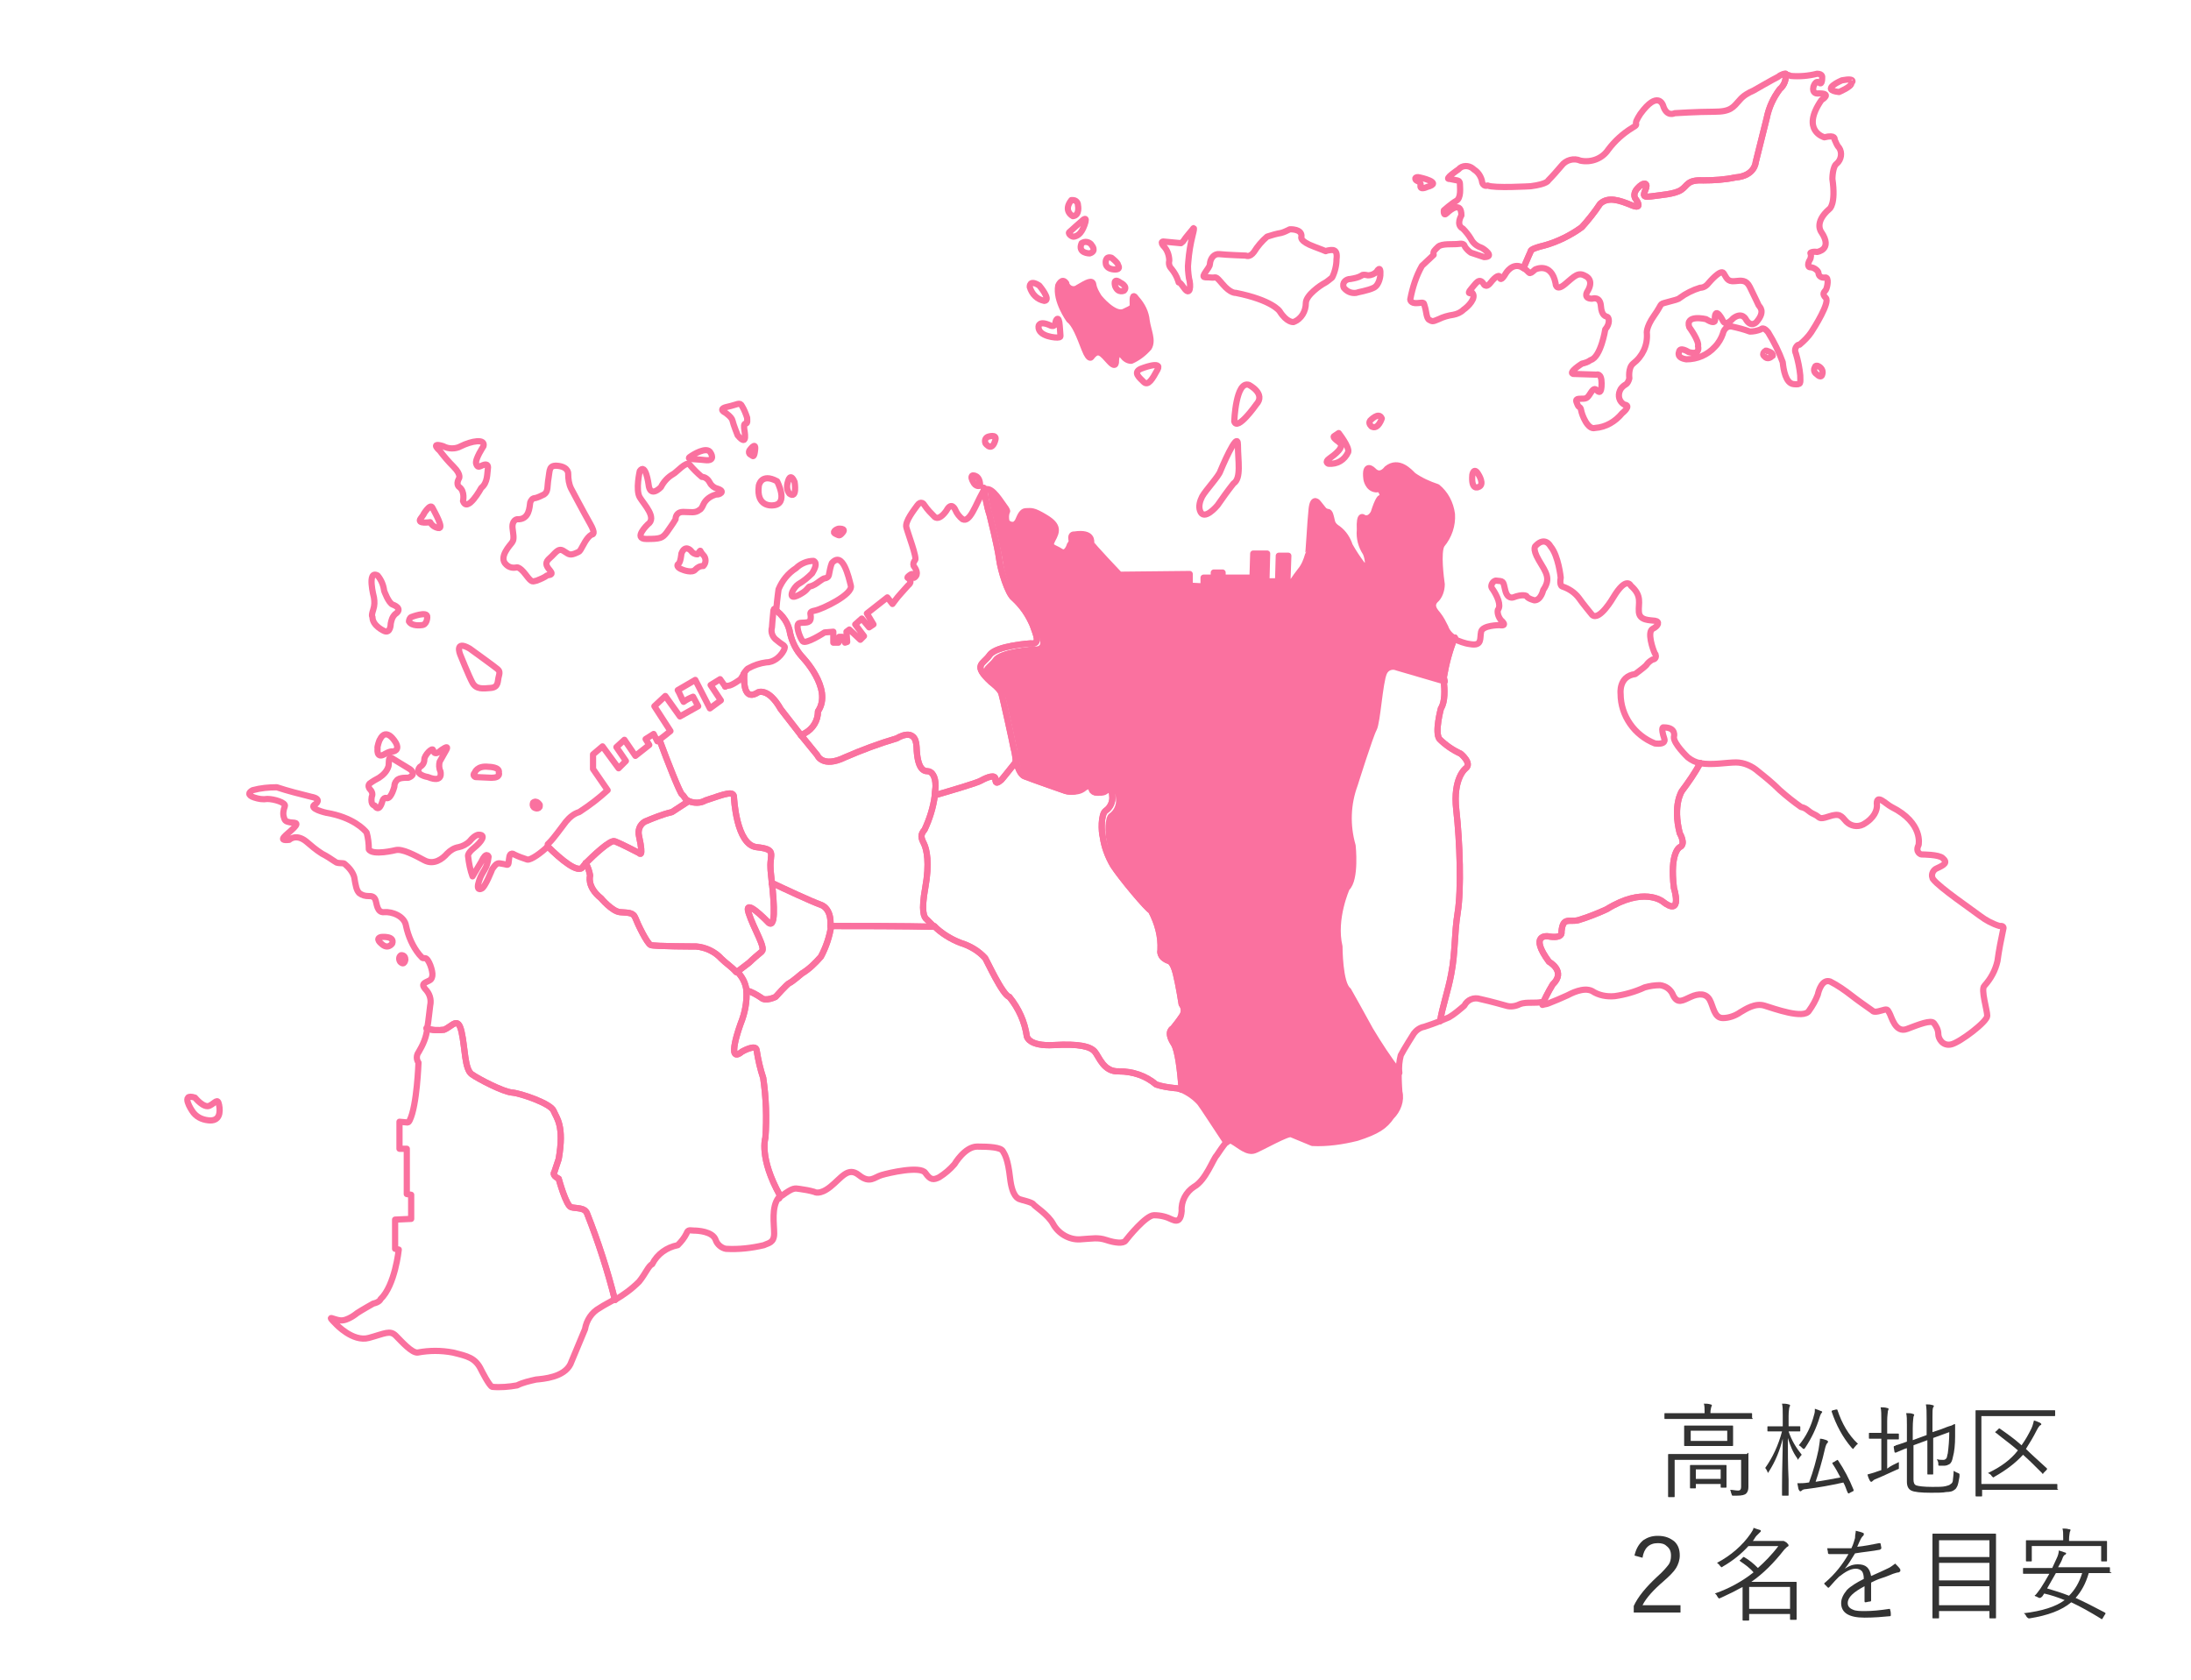 <?xml version="1.0" encoding="utf-8"?>
<!-- Generator: Adobe Illustrator 25.2.3, SVG Export Plug-In . SVG Version: 6.00 Build 0)  -->
<svg version="1.1" id="レイヤー_1" xmlns="http://www.w3.org/2000/svg" xmlns:xlink="http://www.w3.org/1999/xlink" x="0px"
	 y="0px" viewBox="0 0 300 230" style="enable-background:new 0 0 300 230;" xml:space="preserve">
<style type="text/css">
	.st0{fill:#FFFFFF;}
	.st1{fill:#FA719F;}
	.st2{fill:none;stroke:#FA719F;stroke-width:0.85;stroke-linecap:round;stroke-linejoin:round;}
	.st3{fill:#333333;}
</style>
<g>
	<rect class="st0" width="300" height="230"/>
	<g>
		<g>
			<path class="st0" d="M194,41.5c1-0.2,0.9-0.2,1,0.5s0.2,1.6,0.6,1.8s0.4,0.3,1.3-0.1c0.6-0.3,1.3-0.5,2-0.6
				c0.5-0.1,1-0.3,1.4-0.7c0.5-0.4,1.8-1.6,1.2-2.3c0,0-0.9,0.2-0.2-0.5s1.2-1.6,1.7-0.8c0,0,0.3,0.8,1-0.1s1.3-1.2,1.3-0.6
				c0,0,0.1,0.5,0.8-0.7c0,0,0.9-1.5,2.2-0.8l0.2,0.1l0.1,0.1h0.1l0.1,0.1h0.1L209,37l0,0l0.1,0.1l0,0l0.2,0.2l0,0l0,0l0,0l0,0h0.2
				l0,0l0,0l0,0h0.1h0.1h0.1l0.1-0.1L210,37l0.2-0.2c0,0,2.2-1.1,2.8,1.9c0,0,0,1.2,1.3,0.1s1.8-1.6,2.8-1.1c0,0,1.3,0.5,0.2,2.2
				c0,0-0.5,0.9,0.7,0.9c0,0,1.1-0.4,1.2,1s0.7,1.4,0.9,1.5s0.4,0.9-0.3,1.7c0,0-0.6,3.8-2,4.2c-0.4,0.3-0.8,0.4-1.2,0.5
				c0,0-1.9,1.2-1.2,1.4l3.2,0.1c0,0,0.7-0.3,0.7,1.2s-0.4,1.2-0.6,1s-0.4-0.5-0.9,0.3s-0.6,0.8-1.4,0.8s-0.6,0.3-0.4,0.8
				s0.4,0.2,0.5,0.8s0.9,2.7,1.9,2.4c1.5-0.1,2.8-0.9,3.7-2c0,0,1.4-1.1,0.3-1.2c-0.7-0.4-0.9-1.2-0.6-1.9c0,0,0,0,0,0
				c0.1-0.3,0.4-0.6,0.7-0.8c0,0,0.4-0.1,0.6-0.9c0,0-0.2-1.4,0.5-2c1.3-1,2-2.5,1.9-4.1c0,0-0.2-0.8,1-2.5s0.6-1.5,1.7-1.8
				s1.6-0.4,1.8-0.6c0.8-0.6,1.8-1.1,2.8-1.4c0.5,0,0.9-0.3,1.2-0.7c0,0,1.6-1.9,2-1.3s0.5,1.2,1.5,1.1s1.6-0.2,2.1,0.8
				s1.1,2.3,1.2,2.5s1,0.8-0.3,2.3c0,0-0.7,0.8-1.4-0.3c0,0-0.5-1.2-1.8-0.2c0,0-1,1.2-1.4,0.3c0,0-1-2-1.1-0.4c0,0,0.4,1.2-1.2,0.2
				c0,0-2.9-0.7-2.3,1.1c0,0,1.4,1.9,1.2,2.6c0,0,0.4,1.3-1.3,0.8c0,0-1.2-0.8-1.3,0c0,0-0.4,0.8,1,1c1.5,0,2.9-0.6,3.9-1.7
				c0.5-0.5,0.9-1.2,1.1-1.8c0,0,0.2-1.1,1.2-1c0.9,0.2,1.7,0.4,2.5,0.7c0.5,0,1-0.1,1.5-0.3c0.4-0.4,0.9,0.3,1,0.4
				c0.8,1.3,1.5,2.7,2,4.1c0.1,1,0.4,2.9,1.5,3s0.9-0.1,0.9-1.2c-0.1-1-0.3-2-0.6-3c-0.2-0.4-0.1-0.8,0.2-1.1
				c0.1-0.1,0.2-0.1,0.3-0.1c0.6-0.5,1.2-1.1,1.6-1.7c0.4-0.6,2.6-4.1,2-4.7s-0.2-0.8,0-1.1s0.5-1.8-0.1-1.7s-0.9-0.3-0.9-0.6
				s-0.6-0.8-1.1-0.8s-0.3-0.7-0.1-1s0.2-0.8,0.1-0.9s0.3-0.3,0.9-0.2c0,0,2.2-0.3,0.6-2.7c0,0-1.1-1.3,1.1-3.2c0,0,0.9-0.6,0.4-4.1
				c0,0,0-1.7,0.6-2.1c0.6-0.5,0.8-1.5,0.3-2.2c-0.3-0.3-0.4-0.7-0.6-1.1c0,0,0.2-0.7-1.4-0.3c0,0-3.3-0.9-0.4-5.1
				c0,0,1.7-1-0.6-0.9c0,0-0.7,0-0.5-0.9c0,0,0.3-1.1,0.9-0.5c0,0,0.3,0.2,0.3-0.8c0,0,0.1-0.5-0.7-0.5c-1.2,0.3-2.4,0.4-3.6,0.3
				c-0.3-0.1-0.7-0.2-1-0.2h-0.1c-0.2,0.1-0.4,0.2-0.6,0.3l0,0l-0.1,0.1c-0.9,0.4-3.4,1.9-3.4,1.9c-0.7,0.3-1.4,0.8-1.9,1.3
				c-1,1-1.2,1.6-3.5,1.6s-5.4,0.2-5.4,0.2s-1.2,0.6-1.6-1.1c0,0-0.7-2.1-3.1,1.2c0,0-0.6,0.9-0.6,1.2s0.2,0.3-0.5,0.7
				c-1.2,0.8-2.3,1.8-3.3,3c-0.8,1.3-2.4,1.9-3.8,1.5c-0.9-0.4-2-0.1-2.6,0.7c-0.6,0.7-1.2,1.4-1.8,2c0,0-0.1,0.5-2.4,0.8
				c0,0-5.1,0.3-5.9-0.1c0,0-0.7,0.2-0.8-0.7c-0.2-0.6-0.6-1.1-1.1-1.5c-0.5-0.6-1.4-0.7-2-0.2c0,0-0.1,0.1-0.1,0.1
				c0,0-2,1.3-1.2,1.3l1,0.2c0,0,0.4-0.1,0.4,0.5s0.2,1.8-0.5,2.3s-1.7,1.3-1.7,1.3s-0.1,0.9,0.4,0.4s2-1.7,2,0.3
				c0,0-0.8,1.3,0.2,1.8c0.5,0.4,0.9,0.9,1.1,1.4c0.3,0.6,0.8,1,1.4,1.2c0.2,0.1,2,1.3,0.4,1.3l-1.8-0.6c-0.3-0.2-0.6-0.5-0.8-0.8
				c-0.1-0.3-0.3-0.5-0.9-0.4s-2.2-0.1-2.8,0.4s-0.7,0.6-0.6,1.1l-1.6,1.5c-0.7,1.5-1.3,3-1.6,4.7C193,41,193,41.6,194,41.5z"/>
			<path class="st0" d="M191.6,149.5L191.6,149.5z"/>
			<path class="st0" d="M191.6,148.9c0-0.1,0-0.3,0-0.5C191.5,148.5,191.6,148.7,191.6,148.9z"/>
			<path class="st0" d="M136.9,68.5c-0.5-0.8-1.3-1.7-1.9-1.5C135.6,66.8,136.4,67.7,136.9,68.5z"/>
			<path class="st0" d="M164.3,151c-0.7-0.7-1.5-1.4-2.5-1.8c-0.2-2.4-0.5-5.2-1.1-6.2c-1.1-1.7-0.1-2.1-0.1-2.1
				c0.4-0.5,0.8-1.1,1.2-1.6c0.4-0.5,0.4-1.2,0-1.7c0,0-0.4-2.6-0.8-4.2s-0.9-1.7-0.9-1.7c-1.4-0.5-1.2-1.5-1.2-1.5
				c0-1.9-0.4-3.8-1.4-5.4c-0.5-0.2-4.1-4.5-5.2-6.2c-0.7-1.2-1.2-2.5-1.4-3.9c-0.2-0.7-0.3-3.1,0.4-3.6c0.7-0.4,1-1.2,0.9-2
				c0-1.1-0.7-1-1.2-0.7s-1.4,0.3-1.6-0.2s-0.8-0.8-1.5-0.1c-0.6,0.4-1.4,0.5-2.1,0.3c0,0-4.6-1.5-5.6-2c-0.6-0.2-0.9-1.3-1.2-2.2
				c-0.1-0.7-0.2-1.3-0.3-1.6c-0.1-0.6-1.5-7-1.7-7.6s-1.4-1.5-1.4-1.5c-2.6-2.4-1.1-2.4-0.2-3.7s5.6-1.6,5.6-1.6
				c1.5,0.2,0.7-1.3,0.3-2.5c-0.6-1.4-1.4-2.6-2.6-3.7c-0.8-0.6-1.8-3.8-2-5.4s-1.3-6-1.3-6c-0.4-1.2-0.6-2.4-0.8-3.7l0,0
				c-0.1,0-0.2,0.1-0.2,0.2l0,0l-0.1,0.1l0,0l-0.1,0.2c-0.9,1.6-1.7,4.1-2.7,3.6c-0.4-0.3-0.8-0.8-1-1.3c0,0-0.5-1.2-1.2,0.1
				c0,0-0.9,1.4-1.6,0.9c-0.5-0.5-1-1-1.4-1.6c-0.1-0.2-0.5-0.7-1,0s-1.7,2.2-1.5,3s1.5,4.2,1.2,4.5c-0.2,0.2-0.3,0.5-0.2,0.8
				c0.1,0.1,0.7,0.9,0.3,1.4s-0.4,0-0.4-0.1s0-0.4-0.5,0s-0.1,0.3,0,0.5s0.4,0.4-0.2,0.9c-0.6,0.7-1.3,1.4-1.8,2.1l-0.3,0.4
				l-0.7-0.9l-2.8,2.2l0.9,1.5l-0.6,0.4l-1-1.2l-0.9,0.8l1.2,1.6l-0.5,0.5l-1.5-1.4l-0.4,0.3l0.1,1.4l-0.3,0.1l-0.4-0.8h-0.4
				l-0.1,0.8h-0.7v-1.4l-1.2,0.1c0,0-2.6,1.7-3,1.2s-1.1-2.4-0.4-2.5s1.4,0.1,1.5-0.6s-0.4-0.9,0.6-1.1s5.2-2.2,4.9-3.4
				s-1.1-4.8-2.6-3.1c-0.2,0.5-0.3,1.1-0.4,1.6c0,0,0,0.4-0.6,0.5c0,0,0-0.1-0.7,0.4c-0.4,0.3-0.8,0.6-1.3,0.7
				c-0.2,0-0.3,0.4-0.9,0.8s-2,1.2-1.5-0.1c0.2-0.4,0.5-0.8,0.8-1c0.7-0.4,1.3-0.9,1.9-1.5c0.3-0.5,0.8-1.4,0.2-1.7
				c-0.9,0-1.8,0.4-2.4,1c-1.1,0.7-1.9,1.7-2.4,2.9l0,0V81l0,0v0.2v0.3l0,0c-0.1,0.5-0.1,1.3-0.2,2v0.2v0.2V84
				c-0.1,0.8-0.2,1.6-0.2,1.7c-0.1,0.7,0.1,1.4,0.7,1.8c0.9,0.8,1.4,0.7,0.9,1.4c-0.4,1-1.4,1.7-2.5,1.7c-0.9,0.1-1.7,0.4-2.4,0.8
				h-0.1l0,0h-0.1l0,0c0,0-0.1,0.1-0.1,0.1c0,0,0,0.1-0.1,0.1l0,0c0,0.1-0.1,0.1-0.1,0.2l0,0L102,92l0,0l0,0l-0.2,0.2l-0.1,0.1
				l-0.1,0.1l-0.2,0.3c0,0-1.1,0.9-1.7,0.9h-0.3l0,0l-0.7-1l-1.3,0.8l1.4,2.1l-1.5,1.1l-2-3.9L93.2,94c0.3,0.5,0.5,1.1,0.8,1.6
				c0.4-0.3,0.8-0.5,1.3-0.7l0.7,1.3l-2.5,1.4l-2-2.8l-1.5,1.4l2,3.8l0,0l0,0l0,0H92l0,0c-0.3,0.2-1.2,0.9-1.6,1.3l-0.2,0.1l0,0l0,0
				l0,0l-0.5-1l-1.1,0.7l0.5,0.8l-2,1.6l-1.5-2.2l-1.1,1l1.3,1.9l-1,1l-2.2-3l-1.3,1.1v2l2,2.9c-1.2,1.1-2.5,2.1-3.9,3
				c-0.7,0.2-1.3,0.7-1.8,1.3c-0.7,0.9-1.6,2.2-2.3,2.9l-0.1,0.1l-0.1,0.1l0,0l-0.2,0.2l0,0l-0.2,0.1l0,0l-0.2,0.1l0,0
				c-0.2,0.2-0.4,0.4-0.7,0.5l-0.1,0.1l-0.1,0.1l-0.1,0.1l-0.1,0.1l-0.1,0.1h-0.1l-0.1,0.1h-0.1l-0.1,0.1h-0.1h-0.1h-0.1h-0.1h-0.1
				h-0.3c-0.6-0.2-1.2-0.4-1.8-0.7c0,0-0.6-0.5-0.7,0.6s-0.1,0.8-0.8,0.7s-0.8-0.3-1.5,0.7c0,0-1,2.6-1.5,2.7c0,0-0.8,0.4-0.3-1.1
				s1.1-1.5,1.3-3.3c0,0-0.3-0.8-1,0.7l-1.2,2c-0.3-0.8-0.5-1.8-0.6-2.7c0,0-0.2-0.4,0.8-1.2s1.7-1.8,0.7-1.8c0,0-0.5-0.1-1.3,0.9
				c-0.4,0.4-1,0.7-1.5,0.8c-0.6,0.1-1.1,0.4-1.6,0.9c-0.6,0.7-1.8,1.6-3.1,0.9s-3-1.6-3.9-1.4c0,0-3.2,0.8-3.7-0.1
				c0-0.8-0.1-1.6-0.3-2.3c-0.3-0.4-1.9-2.1-5.5-2.7c0,0-2.7-0.6-1.5-1.2c0,0,1-0.7-0.6-1c-1.6-0.4-3.2-0.8-4.7-1.3
				c-1.1,0-2.2,0.1-3.3,0.4c-0.6,0.3-0.7,0.7,0.2,1c0.6,0.2,1.2,0.3,1.8,0.2c0.9,0,2.6,0.5,2.4,1c-0.2,0.5-0.3,1.1-0.1,1.6
				c0.1,0.4,0.3,0.5,0.8,0.6s1.4-0.1,0.5,0.8s-2.4,1.8-0.6,1.6c0,0,0.9-0.9,2.3,0.2c0.7,0.6,1.4,1.2,2.2,1.7
				c0.6,0.3,1.2,0.7,1.8,1.1c0.3,0.3,1.2,0.1,1.3,0.3c0.7,0.6,1.1,1.4,1.2,2.3c0.2,1.2,0.3,1.8,0.7,2.2c0.4,0.3,0.8,0.4,1.3,0.4
				c0.3,0,0.7,0,0.9,0.5s0.2,1.8,1.2,1.7s2.8,0.5,3,1.9c0.3,1.4,0.9,2.8,1.8,3.9c0.5,0.5,0.3,0.5,0.8,0.5s1.1,1.8,1,2.4
				s-0.3,0.6-0.9,0.9s-0.3,0.6-0.1,0.9c0.6,0.6,0.9,1.4,0.7,2.3c0,0.1,0,0.3,0,0.5c-0.1,0.7-0.2,1.6-0.3,2.5l0,0c0,0.1,0,0.1,0,0.2
				l-0.1,0.3c0,0.1,0,0.1,0,0.2c0,0.1,0,0.2-0.1,0.3v0.1l-0.1,0.3v0.1c0,0.1-0.1,0.2-0.1,0.3v0.1l-0.1,0.3l0,0
				c0,0.1-0.1,0.2-0.2,0.3l0,0c-0.1,0.1-0.1,0.2-0.2,0.3l0,0c-0.1,0.1-0.1,0.2-0.2,0.3c-0.3,0.4-0.3,1,0,1.4c0,0-0.2,5.9-1.2,7.9
				c-0.1,0.2-0.2,0.3-0.3,0.3l-1.1-0.1v3.7h1v6.2l0.6,0.1v3.3l-2.2,0.1v4l0.5,0.1c0,0-0.5,4.9-2.5,6.8c0,0-0.1,0.4-1,0.6
				c0,0-1.6,0.9-2.2,1.3c0,0-1.3,1.1-2.3,1s-2-0.9-0.6,0.5c0,0,2.3,2.5,4.5,1.9s2.9-1.1,3.7-0.3s2.2,2.4,3,2.3
				c1.6-0.3,3.2-0.3,4.8,0c2,0.5,3.1,0.7,3.9,2.4c0,0,1.1,2.2,1.5,2.3c1.1,0.1,2.3,0,3.4-0.2c0.8-0.4,1.7-0.6,2.6-0.8
				c1-0.1,3.8-0.3,4.7-2.1l2-4.8c0.2-1.2,0.9-2.3,2-2.9l0.5-0.3H83l0.5-0.3l0,0l0.8-0.5l0.2-0.1l0.1-0.1l0.7-0.5l0.1-0.1l0.4-0.2
				l0.1-0.1l0.2-0.1l0.2-0.1l0.2-0.1l0.2-0.2l0.1-0.1l0.2-0.2h0.1l0.2-0.2l0.1-0.1l0.2-0.2l0,0l0.2-0.2v-0.1l0.2-0.2
				c0.9-1.1,1.3-2.2,1.8-2.4c0.7-1.4,2-2.3,3.5-2.6c0.5-0.5,0.9-1,1.2-1.6c0.2-0.6,0.5-0.4,1-0.4s2.6,0.1,3,1.3
				c0.2,0.6,0.8,1.1,1.4,1.2c1.8,0.1,3.5-0.1,5.2-0.5c0.6-0.3,1.4-0.3,1.4-1.6c0-0.1,0-0.2,0-0.3v-0.1c0-0.6-0.1-1.3-0.1-2.1
				c0-0.8,0.2-1.5,0.5-2.2l0,0c0.1-0.1,0.1-0.2,0.2-0.2l0,0c0.1-0.1,0.1-0.1,0.2-0.2c0.1-0.1,0.1-0.1,0.2-0.2c1.5-1.1,1.7-1,2.4-0.9
				c0.7,0.1,1.3,0.2,2,0.4c0,0,0.7,0.4,2.2-0.7s2.4-2.8,3.9-1.6s2.1,0.3,3.1,0s5.3-1.2,6-0.3s1.2,1.1,1.9,0.6
				c0.7-0.5,1.4-1.1,2.1-1.8c0,0,1.4-2.3,3.1-2.4s3.1,0.1,3.5,0.6s0.7,1.1,1,3.7s1.2,2.8,1.3,2.9s1.6,0.4,1.9,0.7s2,1.4,2.7,2.7
				c0.7,1.4,2.1,2.3,3.6,2.2c1.7,0,2.3-0.3,3.6,0.1s2.4,0.5,2.6,0.1s2.8-3.5,3.9-3.5c0.9,0,1.7,0.2,2.5,0.6c0.9,0.4,1.2-0.1,1.3-1.2
				c-0.1-1.3,0.5-2.6,1.7-3.3c1.6-1,2.6-3.8,3.1-4.3l0.1-0.1l0,0v-0.1l0,0l0.1-0.1v-0.1l0,0c0.3-0.5,0.6-1.1,1.1-1.5
				c0.1-0.1,0.3-0.2,0.5-0.2c-0.2,0-0.3,0.1-0.5,0.2C166.5,154.3,164.7,151.5,164.3,151z"/>
			<path class="st0" d="M273.9,126.6c-1-0.3-1.9-0.8-2.7-1.4c-1-0.7-5.6-3.9-6.4-5c-0.3-0.4-0.2-1.1,0.2-1.4
				c0.1-0.1,0.1-0.1,0.2-0.1c1.1-0.5,1.5-0.8,0.8-1.4c-0.5-0.4-2.8-0.5-2.9-0.5s-0.9-0.3-0.4-1.3c0,0,0.7-3-3.7-5.2
				c-0.8-0.4-2.2-2-2-0.2c0.1,0.6-0.3,1.7-1.9,2.6c-0.8,0.4-1.7,0.2-2.3-0.4c-0.7-0.8-0.9-1.3-2.4-0.7s-1.2,0.2-2-0.3
				s-0.9-0.8-1.8-1c-1-0.7-2-1.4-2.9-2.3c-1-0.9-2-1.8-3-2.6c-0.8-0.8-1.9-1.2-3-1.2h-0.3h-0.2c-1.5,0.2-3,0.3-4.4,0.1
				c-0.5-0.1-0.9-0.3-1.3-0.5l0,0l-0.2-0.1l0,0l-0.2-0.2c0,0-2-1.9-1.9-2.8c0,0,0.4-1.3-1.4-1.3c0,0-0.5-0.2,0.1,1.6
				c0,0,0.3,0.8-1.3,0.6c-2.8-1.1-4.7-3.8-4.7-6.8c0,0-0.3-2.4,2-2.7c0.5-0.4,0.9-0.8,1.3-1.2c0.2-0.3,0.5-0.6,0.9-0.8
				c0.3,0,0.5-0.3,0.4-0.6c0-0.1,0-0.1-0.1-0.2c-0.3-0.6-1.1-3-0.3-3.4s1-1,0.3-1.1s-2.1,0-2.2-1.2s0.5-2.2-1.1-3.6
				c0,0-0.6-1.4-2.4,1.6c0,0-1.9,3.3-2.9,2.4c0,0-1.4-1.7-1.8-2.3c-0.6-0.8-1.4-1.3-2.3-1.6c0,0-0.4-0.1-0.2-1.2c0,0-0.3-3-1.4-4.3
				c0,0-0.7-1.4-2-0.1c0,0-0.6,0.3,0.4,2s1.7,2.5,0.6,4.1c0,0-0.3,1.4-1.2,1.4c0,0-0.9-0.2-1.1-0.6c0,0-0.5-0.3-1.8,0.2
				c0,0-0.8,0.3-1.1-1s-0.2-1.2-1.3-1.3c-0.4,0.1-0.6,0.5-0.6,0.8c0,0.1,0.1,0.3,0.2,0.4c0.6,0.9,1.2,2.2,0.7,2.8
				c0,0-0.2,0.6,0.4,1.4c0,0,1.1,0.9-0.2,0.7c0,0-2.3,0-2.5,0.9s0.2,2-1.5,1.7l-0.3-0.1l0,0c-0.7-0.1-1.3-0.3-1.9-0.7l0,0
				c-0.7,1.7-1.2,3.6-1.5,5.4c0,0,0,0.2,0.1,0.6l-6.5-1.9c-0.7-0.3-1.5,0-1.8,0.7c0,0,0,0,0,0c-0.6,1.3-0.9,6.8-1.4,7.7
				s-2.6,7.6-2.6,7.6c-1,2.7-1.1,5.6-0.3,8.4c0,0,0.5,4.6-0.8,5.8c0,0-1.9,4.2-1,8c0,0,0,5.1,1.2,6c0,0,2.2,3.9,3,5.4
				c1.2,2,2.5,4,3.9,5.8v-0.7c0,0,0-0.1,0-0.1v0c0,0,0-0.1,0-0.1v-0.1c0-0.1,0-0.1,0-0.1l0,0c0-0.1,0-0.1,0-0.2l0,0c0,0,0-0.1,0-0.1
				v-0.1c0,0,0-0.1,0-0.1v-0.1c0,0,0-0.1,0-0.1V145c0,0,0,0,0-0.1v-0.1c0,0,0,0,0-0.1l0,0c0,0,0,0,0-0.1l0,0c0,0,0,0,0-0.1
				c0.4-0.8,1.8-3,1.8-3c0.4-0.5,0.9-0.8,1.4-0.9l0.2-0.1l0,0l0.2-0.1l0,0l0.2-0.1l0,0l0.3-0.1l0,0l0.3-0.1l0,0l0.3-0.1l0,0l0.3-0.1
				h0.1l0.2-0.1h0.1l1.2-0.5c0.7-0.4,1.4-1,2.1-1.6c0.4-0.8,1.3-1.2,2.2-0.9c1.4,0.3,3.5,0.9,3.5,0.9c0.6,0.2,1.3,0.1,1.9-0.2
				c0.5-0.2,1.1-0.2,1.6-0.2h0.4h0.3c0.5-0.1,1.1-0.2,1.6-0.3c0.4-0.1,2.3-0.9,2.6-1.1s2.2-1.2,3.4-0.6c0.9,0.6,2,0.8,3.1,0.7
				c1.4-0.2,2.8-0.6,4.1-1.2c0.7-0.3,1.4-0.4,2.1-0.3c0.8,0.1,1.5,0.6,1.8,1.4c0.6,1.2,1.3,0.6,2.4,0.2s2.1-0.4,2.6,0.4
				s0.5,2.5,1.8,2.5c0.9,0,1.7-0.3,2.4-0.8c0.7-0.3,1.9-1.2,3.3-0.9s5.4,1.9,6.1,0.7c0.4-0.7,0.8-1.5,1.2-2.2
				c0.1-0.5,0.7-2.3,1.7-1.8c1.1,0.5,2,1.1,2.9,1.9c0.9,0.8,1.9,1.5,2.9,2.1c0,0,0.1,0.3,1.1,0s1-0.2,1.2,0.3s0.8,2.8,2.4,2.2
				s3.3-1.2,3.7-0.8c0.4,0.4,0.6,0.9,0.6,1.5c0,0.6,0.7,1.8,1.8,1.4s4.9-3.1,4.9-3.9s-0.9-3.6-0.4-4.1c0.9-0.9,1.5-2.1,1.8-3.4
				c0.2-1.5,0.5-2.9,0.8-4.4C274.1,127.2,274.6,126.5,273.9,126.6z"/>
			<path class="st0" d="M28.6,151.4c-0.8,0.4-2-1.1-2-1.1c-2-0.7-0.3,1.8-0.3,1.8c0.5,0.8,1.3,1.2,2.2,1.3c1.6,0.2,1.7-1.1,1.5-2.1
				S29.4,151,28.6,151.4z"/>
			<path class="st0" d="M66.9,104.9c-1.6-0.2-1.9,0.8-1.9,0.8c-0.4,0.5,0.1,0.6,0.1,0.6l2.2,0.1c1.3,0,1-0.7,1-0.7
				C68.4,104.9,66.9,104.9,66.9,104.9z"/>
			<path class="st0" d="M61.1,102.7c0.5-0.9-0.8,0.1-0.8,0.1c-0.9,0.8-1-0.1-1-0.1c-0.1-0.4-1.2,0.7-1.2,1.3c0,0.4-0.2,0.8-0.6,1
				c-0.8,1,1.2,1.4,1.2,1.4c2.2,0.9,1.7-0.8,1.7-0.8c-0.2-0.4-0.2-0.9-0.1-1.3C60.3,104.1,61.1,102.7,61.1,102.7z"/>
			<path class="st0" d="M52.6,103.2c0,0,0.8-0.5,1.2-0.4c0,0,1-0.1,0.4-1.2c0,0-1.3-2.3-2.2-0.4c0,0-0.4,1-0.2,1.2
				C51.7,102.5,51.5,103.8,52.6,103.2z"/>
			<path class="st0" d="M51,109.1c-0.2,1.2,0.4,1.2,0.4,1.2c0.6,1,1-0.4,1-0.4c0.2-0.9,0.7-0.6,0.7-0.6c0.6,0,1-1.6,1-1.6
				c0-0.3,0.1-0.6,0.3-0.8c0.3-0.5,1.6-0.4,1.6-0.4c1.1-0.4,0.5-1,0.2-1.2l-2.3-1.4c-0.7-0.6-0.5,0.5-0.6,1
				c-0.2,0.7-0.7,1.2-1.3,1.6c-0.4,0.2-0.9,0.5-1.3,0.8c-0.3,0.3,0,0.7,0,0.7C51,108.3,51.1,108.7,51,109.1z"/>
			<path class="st0" d="M53.8,129.2c0.4-1-1.6-0.9-1.6-0.9c-0.9,0.2,0,0.9,0,0.9C53.2,130.1,53.8,129.2,53.8,129.2z"/>
			<path class="st0" d="M55.5,131.4c0-0.7-0.6-0.6-0.6-0.6c-0.3,0.2-0.3,0.6-0.1,0.9C55.4,132.3,55.5,131.4,55.5,131.4z"/>
			<path class="st0" d="M73,109.8c0,0-0.3,0.7,0.5,0.8c0.2,0,0.4-0.1,0.4-0.3c0-0.1,0-0.1,0-0.2C73.9,110.1,73.5,109.4,73,109.8z"/>
			<path class="st0" d="M51.2,83.5c-0.3,0.9-0.1,1-0.1,1c0,1.2,1.6,1.9,1.6,1.9c0.9,0.4,0.9-1,0.9-1c0.1-0.5,0.2-0.9,0.6-1.3
				c1.2-0.8-0.3-1.4-0.3-1.4c-0.6-0.2-1.2-1.9-1.2-1.9c-0.1-0.8-0.4-1.5-0.9-2.1c-1.5-0.8-0.5,3-0.5,3
				C51.4,82.4,51.3,82.9,51.2,83.5z"/>
			<path class="st0" d="M57.7,85.7c0.8,0,0.8-1.1,0.8-1.1c0.1-0.9-2.2,0-2.2,0c-0.2,0.1-0.3,0.4-0.3,0.6
				C56.4,85.8,57.7,85.7,57.7,85.7z"/>
			<path class="st0" d="M63,89.6c0,0,1.2,3,1.7,3.9s1.4,0.8,2.5,0.7s0.9-0.9,1.1-1.6s0-0.9-0.2-1s-3.8-2.8-3.8-2.8
				C62.2,87.6,63,89.6,63,89.6z"/>
			<path class="st0" d="M108.8,66c-0.6-1.4-0.9-0.1-0.9-0.1c-0.2,0.6-0.2,1.2,0.2,1.7C109.2,68.4,108.8,66,108.8,66z"/>
			<path class="st0" d="M105.9,69.1c2.2,0,0.5-3.3,0.5-3.3c-2.2-1.2-2.5,0.6-2.5,0.6C103.5,69.4,105.9,69.1,105.9,69.1z"/>
			<path class="st0" d="M103,62.3c0.1,0.1,0.3,0.2,0.4-0.9s-0.9,0.2-0.9,0.2C102.4,62.2,102.9,62.3,103,62.3z"/>
			<path class="st0" d="M99.3,56.5c0,0,0.9,0.6,1,1.1s0.7,2,0.7,2c1.5,1.8,0.9-0.7,0.9-0.9s-0.1-0.7,0.2-0.7s0.1-0.5,0.1-0.8
				c-0.2-0.6-0.4-1.1-0.7-1.6c-0.3-0.6-0.6-0.2-2,0.1S99.3,56.5,99.3,56.5z"/>
			<path class="st0" d="M114.3,73.1c0.4,0.3,0.5,0.4,1-0.2s-0.5-0.5-0.5-0.5C114.4,72.5,113.9,72.9,114.3,73.1z"/>
			<path class="st0" d="M134.2,66.5c0.1-1.5-0.9-1.4-0.9-1.4c-0.4,0.1,0,0.8,0,0.8C133.6,66.7,134.2,66.5,134.2,66.5z"/>
			<path class="st0" d="M171,52.7c-1.8-0.6-2,5-2,5c0.4,1.4,3-2.3,3-2.3C173.4,53.9,171,52.7,171,52.7z"/>
			<path class="st0" d="M167,64.4c-0.2,0.8-1.9,2.7-2.5,3.6c-0.3,0.6-0.5,1.3-0.3,1.9c0.5,1.6,2.4-0.7,2.4-0.7c0.7-1,1.4-2,2.2-3
				c1.1-0.7,0.6-3.1,0.6-5.3S167,64.4,167,64.4z"/>
			<path class="st0" d="M187.6,57.6c-0.3,0.4,0.2,0.8,0.2,0.8c1,0.5,1.4-1,1.4-1C188.7,56.3,187.6,57.6,187.6,57.6z"/>
			<path class="st0" d="M201.5,65.1c-0.2,2.2,0.8,1.7,0.8,1.7c1.1-0.4,0.1-1.8,0.1-1.8C201.8,63.9,201.5,65.1,201.5,65.1z"/>
			<path class="st0" d="M184.6,61.8c0.2-0.6-1.3-2.5-1.3-2.5l-0.6,0.4c-0.2,0.1-0.1,0.3,0.7,0.9s-0.7,1.7-1.4,2.2s-0.1,0.7-0.1,0.7
				C183.1,63.5,184.2,62.9,184.6,61.8z"/>
			<path class="st0" d="M136.3,60.2c0.2-0.8-1-0.4-1-0.4c-0.3,0.1-0.5,0.4-0.4,0.8c0,0.1,0.1,0.2,0.2,0.3
				C135.7,61.5,136.1,60.9,136.3,60.2z"/>
			<path class="st0" d="M96.5,63c1.6,0.1,0.8-1,0.8-1c-0.5-1-2.6,0.4-2.6,0.4C93.7,63,95,62.8,96.5,63z"/>
			<path class="st0" d="M88.9,71.8c0,0-2.1,2-0.2,2s2.2-0.1,2.8-0.9c0.4-0.6,0.8-1.1,1.2-1.8c0-0.6,0.4-1,1-1c0,0,0,0,0.1,0
				c1,0,1.6,0.2,2.2-0.3c0,0,0.2,0,0.5-0.7c0.3-0.7,0.9-1.2,1.7-1.3c0.4,0,1.6-0.4,0.2-0.9c-0.4-0.1-0.8-0.4-1-0.8
				c-0.2-0.4-0.6-0.8-1.1-0.8c-0.6-0.5-1.2-1.1-1.7-1.7c-0.4-0.5-1.8,1.1-2.2,1.3c-0.7,0.4-1.3,1-1.7,1.8c0,0-1.5,1.6-1.7-0.4
				c0,0-0.4-3-1.2-1.8c0,0-0.6,2.6,0,3.6S90.2,70.9,88.9,71.8z"/>
			<path class="st0" d="M95.5,75.9c-0.4,0-0.7-0.2-0.9-0.5c0,0-0.8-0.9-1.3,0.4c0,0-0.1,1.2-0.4,1.4s-0.1,0.6,0.3,0.7s1.6,0.6,2,0.1
				c0.3-0.3,0.6-0.5,1.1-0.5c0.4-0.4,0.4-1.1,0-1.5C95.7,75.4,96.1,75.1,95.5,75.9z"/>
			<path class="st0" d="M69.4,77.2c0.4,0.4,0.9,0.5,1.4,0.4c0,0,0.4-0.2,1.3,1s0.9,0.9,1.5,0.8c0.5-0.2,1-0.4,1.4-0.7
				c0.2-0.1,1,0,0.4-0.7s-0.7-1.1,0-1.7s1.1-1.4,1.8-1s0.8,0.7,1.6,0.4s0.7-0.4,0.9-0.7s0.7-1.5,1.4-1.9c0,0,0.5-0.1-0.4-1.6
				s-2.6-4.8-2.6-4.8c-0.3-0.6-0.4-1.3-0.4-2c0,0,0.1-0.9-1.3-1.1s-1.2,0.6-1.4,1.7s0,1.8-0.6,2.2c-0.4,0.2-0.8,0.4-1.2,0.5
				c-0.4,0-0.6,0.3-0.7,0.6c-0.1,0.6-0.1,2.4-1.8,2.3c0,0-0.8,0.1-0.6,1.4s0.1,1.5-0.1,1.8S68.3,76.2,69.4,77.2z"/>
			<path class="st0" d="M60.2,61.7c0.6,0.8,1.2,1.5,1.9,2.2c1.2,1.2,0.7,1.7,0.7,1.7c-0.4,0.8,0.1,1.1,0.1,1.1
				c0.8,0.6,0.5,1.9,0.5,1.9c0.6,1.7,2.5-1.8,2.5-1.8c0.9-0.7,0.8-2,0.9-2.6s-0.2-0.7-0.6-0.4s-0.7,0.4-0.9-0.2s1-2.4,1-2.4
				c0.3-1.1-1.7-0.7-3.1,0c-0.7,0.4-1.7,0.4-2.4,0C58.8,60.4,60.2,61.7,60.2,61.7z"/>
			<path class="st0" d="M58.9,71.5c0.2,0.4,0.6,0.7,1.1,0.8c0.9,0.3-0.5-2.2-0.8-2.8s-1.2,0.9-1.2,0.9s0.2-0.2-0.4,0.6
				S58.9,71.5,58.9,71.5z"/>
			<path class="st0" d="M185.8,40c0.2-0.1,1.6-0.3,2.4-0.7s0.9-1.7,0.9-1.7c0.1-1.5-0.6-0.4-0.6-0.4c-0.3,0.3-0.7,0.5-1.2,0.5
				c-0.4-0.1-0.8-0.1-0.8,0c-0.5,0.3-1,0.4-1.6,0.5c-0.6,0-1.2,0.5-0.9,1.2C184.5,39.8,185.1,40.1,185.8,40z"/>
			<path class="st0" d="M182.2,38.1c0.4-0.8,0.6-1.7,0.6-2.5c0.4-1.5-0.4-1.3-1.1-1.2s0.4,0.3-1.8-0.5s-1.8-1.4-1.8-1.4
				c0.1-1.1-1.6-1-1.6-1c-0.4,0.2-0.8,0.4-1.2,0.5c-0.6,0.1-1.3,0.3-1.9,0.5c-0.7,0.6-1.3,1.3-1.8,2.1c-0.6,0.8-1.1,0.5-1.1,0.5
				s-2.8-0.1-3.6-0.2s-1.2,0.6-1.3,1.1s0.1,0.3-0.6,1.3s-0.1,0.7,0.7,0.8s0.5-0.4,1.6,0.9s1.8,1.2,1.8,1.2c5,1,6,2.5,6,2.5
				c1,1.6,1.9,1.5,1.9,1.5c1.1-0.4,1.7-1.5,1.7-2.6c0-1.1,2.1-2.5,2.5-2.7C181.5,38.7,181.9,38.4,182.2,38.1z"/>
			<path class="st0" d="M160.1,35.8c-0.1,0.4,0,0.8,0.3,1.1c0.4,0.5,0.7,1,0.9,1.6c0.2,0.7-0.1-0.3,0.8,1s1-0.3,0.7-1.3
				c-0.1-0.7-0.2-1.5-0.1-2.2c0.1-1.3,0.3-2.5,0.6-3.7c0.4-1.6,0-0.9,0-0.9s-1.1,1.3-1.2,1.5c-0.1,0.2-0.3,0.3-0.4,0.4l-2.1-0.2
				c-1-0.2-0.3,0.6-0.1,0.8C159.9,34.5,160.1,35.1,160.1,35.8z"/>
			<path class="st0" d="M147,29.7c0.9-0.2,0.6-1.6,0.6-1.6c0-0.4-0.3-0.7-0.7-0.7c-0.1,0-0.1,0-0.2,0C145.5,28.9,147,29.7,147,29.7z
				"/>
			<path class="st0" d="M146.5,31.8c-0.1,0.2,0.4,0.7,0.7,0.6s0.9-0.2,1.4-1.6s-0.3-0.6-0.3-0.6S146.6,31.6,146.5,31.8z"/>
			<path class="st0" d="M148.1,33.3c-0.6,1.4,1.1,1.4,1.1,1.4c1-0.3,0.3-1.1,0.3-1.1c-0.2-0.4-0.8-0.6-1.2-0.4
				C148.2,33.2,148.2,33.3,148.1,33.3z"/>
			<path class="st0" d="M152.6,36.9c0.6,0,0.5-0.4,0.4-0.6s-0.9-1-0.9-1c-0.9-0.3-0.8,0.7-0.8,0.7C151.4,36.7,152,36.9,152.6,36.9z"
				/>
			<path class="st0" d="M152.7,39.2c0.4,1,1.2,0.6,1.2,0.6c0.6-0.5-0.5-1.1-0.5-1.1C152.3,37.8,152.7,39.2,152.7,39.2z"/>
			<path class="st0" d="M143.1,41.2c1-0.2-0.7-2.1-0.7-2.1c-1.4-0.9-1.3,0.2-1.3,0.2C141.3,40.3,142.1,41,143.1,41.2z"/>
			<path class="st1" d="M148.5,47.9c0.7,1.8,1,1,1,1c0.9-1.1,1.4-0.4,2.4,0.7s0.9-0.1,0.9-0.1c0.1-1.7,0.9-0.7,0.9-0.7
				c0.3,0.4,0.7,0.7,1.2,0.7c0.9-0.4,1.7-1,2.4-1.8c0.7-1.1-0.1-2.3-0.2-3.8c-0.1-1.1-0.6-2.1-1.4-3c-0.6-0.9-0.5,0.2-0.5,0.7
				s0.1,0.5-1.2,1.1s-3.4-1.9-3.5-2.1c-0.3-0.5-0.6-1-0.7-1.6c-0.1-0.8-0.9-0.3-2.1,0.4c-0.5,0.4-1.2,0.2-1.5-0.3
				c-0.1-0.1-0.1-0.2-0.1-0.3c-0.6-0.9-1.1,0.3-1.1,0.3c-0.4,2.1,1.5,4.7,1.5,4.7C147.2,44.5,147.8,46.1,148.5,47.9z"/>
			<path class="st0" d="M142.2,44.7c-0.1,1.4,2.5,1.6,2.8,1.5s0.2,0,0.1-1.6s-0.6-0.9-0.6-0.4s-0.6,0.3-0.6,0.3
				C142.2,43.8,142.2,44.7,142.2,44.7z"/>
			<path class="st0" d="M156.7,52.3c0.7,0.6,1.2-0.4,1.9-1.7s-2.4-0.1-2.4-0.1C155.2,51.1,156,51.7,156.7,52.3z"/>
			<path class="st0" d="M251.8,12.6c0,0,1.7-0.7,1.7-1.2c0,0,0.8-0.8-1.3-0.4C252.2,11,249.1,12.3,251.8,12.6z"/>
			<path class="st0" d="M248.5,50.3c-0.1,0.4,0,0.8,0.3,1c0.7,0.7,0.8,0.1,0.8,0.1c0.2-0.5-0.1-1-0.6-1.2c0,0,0,0,0,0
				C248.5,50,248.5,50.3,248.5,50.3z"/>
			<path class="st0" d="M241.9,48.1c-0.1,0-0.8,0.3-0.3,0.8s0.9,0.1,1,0s0.2,0,0.1-0.3S241.9,48.1,241.9,48.1z"/>
			<path class="st0" d="M194.1,24.9c0.3,0.1,0.5,0.4,0.4,0.6c-0.1,0.7,0.9,0.2,0.9,0.2c2.3-0.7-1-1.4-1-1.4
				C193.6,24.1,193.5,24.6,194.1,24.9z"/>
		</g>
		<path class="st1" d="M187.6,141.1c-0.8-1.4-3-5.4-3-5.4c-1.2-0.9-1.2-6-1.2-6c-0.9-3.8,1-8,1-8c1.3-1.2,0.8-5.8,0.8-5.8
			c-0.8-2.8-0.6-5.7,0.3-8.4c0,0,2-6.6,2.6-7.6s0.9-6.5,1.4-7.7c0.3-0.7,1-1,1.7-0.8c0,0,0,0,0,0l6.5,1.9c-0.1-0.3-0.1-0.6-0.1-0.6
			c0.3-1.9,0.8-3.7,1.5-5.4l0,0l-0.2-0.1l0,0l-0.2-0.1l0,0l-0.2-0.1l0,0l-0.1-0.2l0,0l-0.1-0.2v-0.1l-0.1-0.2l-0.1-0.1
			c0,0,0-0.1-0.1-0.1s-0.1-0.2-0.1-0.3c-0.3-0.6-0.6-1.2-1-1.7c-0.4-0.5-1.1-1.2-0.4-2c0.6-0.6,1-1.4,0.9-2.2
			c-0.1-0.7-0.6-4.4,0-5.4c1-1.2,1.5-2.6,1.4-4.2c-0.2-1.4-0.9-2.8-2-3.7c-1.2-0.4-2.3-0.9-3.3-1.5c-0.6-0.5-2.1-2.2-3.6-0.9
			c0,0-0.9,1.3-1.9,0.2c0,0-1.2-1.1-0.9,1.2c0,0,0.2,1.3,1.3,1.4c0.3-0.1,0.6,0,0.7,0.3c0,0,0,0,0,0.1c0,0,0.4,0.7-0.2,0.8
			c0,0-0.3,0-0.9,2c0,0-0.4,1.1-1.4,0.7c0,0-0.7-0.7-0.5,1.6v0.1c-0.1,1.1,0.2,2.2,0.8,3.1c0.3,0.6,0.7,2.7-0.5,1.6
			c-0.6-0.8-1.2-1.7-1.7-2.6c-0.3-0.9-0.9-1.7-1.6-2.3c-0.8-0.4-0.7-0.9-0.9-1.3s-0.2-1-0.5-1c-0.2,0-0.4-0.1-0.5-0.2l-0.8-1
			c0,0-0.7-1-0.9,0.8s-0.4,6.2-0.5,6.3c-0.2,0.8-0.5,1.5-1,2.1c-0.8,1-1.6,2.3-1.6,2.3s-0.2,1.3-0.2-1.5l0.1-2.8H175l0,3.3h-1.6
			l0.1-3.8h-1.9l-0.1,3.3h-4.1v-0.7h-1.2v0.7h-1.4v1.2l-1.9-0.1v-1.6l-9.6,0.1c0,0-3.8-4.1-3.9-4.3s0.3-1.6-2.3-1.2
			c0,0-0.6-0.2-0.4,0.6c0,0.3-0.1,0.6-0.2,0.8c0,0-0.5,1.5-1.3,0.9s-1.6-0.6-1.1-1.6s0.8-1.9-0.9-3s-2-0.9-2.7-0.9s-0.9,1-1.2,1.5
			c-0.3,0.4-0.8,0.5-1.2,0.3c-0.1-0.1-0.2-0.2-0.3-0.3c-0.2-0.4-0.2-0.9,0.1-1.4c0,0,0-0.1-0.4-0.7l0,0l0,0l0,0l0,0l0,0l0,0l0,0l0,0
			c-0.1-0.1-0.1-0.2-0.2-0.3l0,0l-0.1-0.1l0,0l-0.1-0.1l0,0c-0.5-0.8-1.3-1.7-1.9-1.5l0,0c0.2,1.3,0.4,2.5,0.8,3.7
			c0,0,1.1,4.5,1.3,6s1.2,4.8,2,5.4c1.1,1,2,2.3,2.6,3.7c0.3,1.2,1.2,2.7-0.3,2.5c0,0-4.7,0.3-5.6,1.6s-2.5,1.3,0.2,3.7
			c0,0,1.2,0.9,1.4,1.5s1.6,7,1.7,7.6c0,0.2,0.1,0.9,0.3,1.6c0.2,0.9,0.6,2,1.2,2.2c1,0.4,5.6,2,5.6,2c0.7,0.2,1.5,0.1,2.1-0.3
			c0.8-0.7,1.4-0.4,1.5,0.1s1.1,0.6,1.6,0.2s1.2-0.4,1.2,0.7c0.1,0.8-0.3,1.6-0.9,2c-0.7,0.5-0.6,2.9-0.4,3.6
			c0.2,1.4,0.7,2.7,1.4,3.9c1.1,1.7,4.7,6,5.2,6.2c0.7,1.6,1.1,3.3,1,5.1c0,0-0.3,1,1.2,1.5c0,0,0.5,0.1,0.9,1.7s0.8,4.2,0.8,4.2
			c0.4,0.5,0.4,1.2,0,1.7c-0.4,0.6-0.8,1.1-1.2,1.6c0,0-1,0.4,0.1,2.1c0.6,0.9,0.9,3.8,1.1,6.2c0.9,0.4,1.8,1,2.5,1.8
			c0.4,0.5,2.2,3.3,3.6,5.4c0.1-0.1,0.3-0.2,0.5-0.2h0.1h0.1l0,0h0.1c0.9,0.5,2,1.6,3,1.2s4.5-2.4,5-2.2s2.9,1.2,2.9,1.2
			c2.1,0.1,4.1-0.2,6.1-0.7c2.8-0.9,3.8-1.6,4.7-2.9c1-0.8,1.4-2.1,1.1-3.4l0,0l0,0v-0.6l0,0c0-0.1,0-0.3,0-0.5l0,0v-1.4
			C190.1,145,188.7,143.1,187.6,141.1z"/>
	</g>
	<g>
		<g>
			<path class="st2" d="M58.5,140.8c-0.1,1.2-0.6,2.3-1.2,3.3c-0.3,0.4-0.3,1,0,1.4c0,0-0.2,5.9-1.2,7.9c-0.1,0.2-0.2,0.3-0.3,0.3
				l-1.1-0.1v3.7h1v6.2l0.6,0.1v3.3l-2.2,0.1v4l0.5,0.1c0,0-0.5,4.9-2.5,6.8c0,0-0.1,0.4-1,0.6c0,0-1.6,0.9-2.2,1.3
				c0,0-1.3,1.1-2.3,1s-2-0.9-0.6,0.5c0,0,2.3,2.5,4.5,1.9s2.9-1.1,3.7-0.3s2.2,2.4,3,2.3c1.6-0.3,3.2-0.3,4.8,0
				c2,0.5,3.1,0.7,3.9,2.4c0,0,1.1,2.2,1.5,2.3c1.1,0.1,2.3,0,3.4-0.2c0.8-0.4,1.7-0.6,2.6-0.8c1-0.1,3.8-0.3,4.7-2.1l2-4.8
				c0.2-1.2,0.9-2.3,2-2.9c0.6-0.4,1.4-0.8,2.1-1.2"/>
			<path class="st2" d="M26.3,152.1c0.5,0.8,1.3,1.2,2.2,1.3c1.6,0.2,1.7-1.1,1.5-2.1s-0.5-0.3-1.3,0.1s-2-1.1-2-1.1
				C24.6,149.6,26.3,152.1,26.3,152.1z"/>
			<path class="st2" d="M84.2,178c-1-4-2.3-8-3.8-11.8c-0.3-0.9-1.5-0.7-2.2-0.9s-1.7-3.9-1.7-3.9c-1-0.5-0.6-0.9-0.6-0.9l0.6-1.8
				c0.8-4.6-0.3-5.6-0.7-6.6s-4.5-2.4-5.7-2.5s-4.5-1.8-5.5-2.5s-0.9-3.6-1.4-5.8s-1.2-0.8-2.4-0.3c-0.8,0.1-1.6,0.1-2.4-0.2"/>
		</g>
		<g>
			<path class="st2" d="M84.2,178c-1-4-2.3-8-3.8-11.8c-0.3-0.9-1.5-0.7-2.2-0.9s-1.7-3.9-1.7-3.9c-1-0.5-0.6-0.9-0.6-0.9l0.6-1.8
				c0.8-4.6-0.3-5.6-0.7-6.6s-4.5-2.4-5.7-2.5s-4.5-1.8-5.5-2.5s-0.9-3.6-1.4-5.8s-1.2-0.8-2.4-0.3c-0.8,0.1-1.6,0.1-2.4-0.2"/>
			<path class="st2" d="M65.1,106.4l2.2,0.1c1.3,0,1-0.7,1-0.7c0.2-0.8-1.4-0.8-1.4-0.8c-1.6-0.2-1.9,0.8-1.9,0.8
				C64.6,106.2,65.1,106.4,65.1,106.4z"/>
			<path class="st2" d="M58.6,106.4c2.2,0.9,1.7-0.8,1.7-0.8c-0.2-0.4-0.2-0.9-0.1-1.3c0.1-0.2,0.9-1.6,0.9-1.6
				c0.5-0.9-0.8,0.1-0.8,0.1c-0.9,0.8-1-0.1-1-0.1c-0.1-0.4-1.2,0.7-1.2,1.3c0,0.4-0.2,0.8-0.6,1C56.6,106.1,58.6,106.4,58.6,106.4z
				"/>
			<path class="st2" d="M51.7,102.5c0,0-0.2,1.4,0.9,0.8c0,0,0.8-0.5,1.2-0.4c0,0,1-0.1,0.4-1.2c0,0-1.3-2.3-2.2-0.4
				C52,101.2,51.6,102.3,51.7,102.5z"/>
			<path class="st2" d="M53.8,103.9c-0.7-0.6-0.5,0.5-0.6,1c-0.2,0.7-0.7,1.2-1.3,1.6c-0.4,0.2-0.9,0.5-1.3,0.8
				c-0.3,0.3,0,0.7,0,0.7c0.3,0.3,0.5,0.7,0.3,1.1c-0.2,1.2,0.4,1.2,0.4,1.2c0.6,1,1-0.4,1-0.4c0.2-0.9,0.7-0.6,0.7-0.6
				c0.6,0,1-1.6,1-1.6c0-0.3,0.1-0.6,0.3-0.8c0.3-0.5,1.6-0.4,1.6-0.4c1.1-0.4,0.5-1,0.2-1.2L53.8,103.9z"/>
			<path class="st2" d="M52.2,128.3c-0.9,0.2,0,0.9,0,0.9c0.9,0.9,1.5,0,1.5,0C54.1,128.1,52.2,128.3,52.2,128.3z"/>
			<path class="st2" d="M55.5,131.4c0-0.7-0.6-0.6-0.6-0.6c-0.3,0.2-0.3,0.6-0.1,0.9C55.4,132.3,55.5,131.4,55.5,131.4z"/>
			<path class="st2" d="M75,115.9c-0.8,0.8-2.3,1.9-2.8,1.8c-0.6-0.2-1.2-0.4-1.8-0.7c0,0-0.6-0.5-0.7,0.6s-0.1,0.8-0.8,0.7
				s-0.8-0.3-1.5,0.7c0,0-1,2.6-1.5,2.7c0,0-0.8,0.4-0.3-1.1s1.1-1.5,1.3-3.3c0,0-0.3-0.8-1,0.7l-1.2,2c-0.3-0.8-0.5-1.8-0.6-2.7
				c0,0-0.2-0.4,0.8-1.2s1.7-1.8,0.7-1.8c0,0-0.5-0.1-1.3,0.9c-0.4,0.4-1,0.7-1.5,0.8c-0.6,0.1-1.1,0.4-1.6,0.9
				c-0.6,0.7-1.8,1.6-3.1,0.9s-3-1.6-3.9-1.4c0,0-3.2,0.8-3.7-0.1c0-0.8-0.1-1.6-0.3-2.3c-0.3-0.4-1.9-2.1-5.5-2.7
				c0,0-2.7-0.6-1.5-1.2c0,0,1-0.7-0.6-1c-1.6-0.4-3.2-0.8-4.7-1.3c-1.1,0-2.2,0.1-3.3,0.4c-0.6,0.3-0.7,0.7,0.2,1
				c0.6,0.2,1.2,0.3,1.8,0.2c0.9,0,2.6,0.5,2.4,1c-0.2,0.5-0.3,1.1-0.1,1.6c0.1,0.4,0.3,0.5,0.8,0.6s1.4-0.1,0.5,0.8
				s-2.4,1.8-0.6,1.6c0,0,0.9-0.9,2.3,0.2c0.7,0.6,1.4,1.2,2.2,1.7c0.6,0.3,1.2,0.7,1.8,1.1c0.3,0.3,1.2,0.1,1.3,0.3
				c0.6,0.5,1.1,1.1,1.3,1.8c0.2,1.2,0.3,1.8,0.7,2.2c0.4,0.3,0.8,0.4,1.3,0.4c0.3,0,0.7,0,0.9,0.5s0.2,1.8,1.2,1.7s2.8,0.5,3,1.9
				c0.3,1.4,0.9,2.8,1.8,3.9c0.5,0.5,0.3,0.5,0.8,0.5s1.1,1.8,1,2.4s-0.3,0.6-0.9,0.9s-0.3,0.6-0.1,0.9c0.6,0.6,0.9,1.4,0.7,2.3
				c-0.1,0.7-0.2,1.9-0.4,3.1"/>
			<path class="st2" d="M84.2,178c1.2-0.7,2.3-1.5,3.3-2.5c0.9-1.1,1.3-2.2,1.8-2.4c0.7-1.4,2-2.3,3.5-2.6c0.5-0.5,0.9-1,1.2-1.6
				c0.2-0.6,0.5-0.4,1-0.4s2.6,0.1,3,1.3c0.2,0.6,0.8,1.1,1.4,1.2c1.8,0.1,3.5-0.1,5.2-0.5c0.6-0.3,1.4-0.3,1.4-1.6
				s-0.4-3.6,0.6-4.9"/>
			<path class="st2" d="M80.2,118.2l-0.4,0.5c-0.6,1-3-1-4.8-2.8"/>
			<path class="st2" d="M80.2,118.2c0.3,0.5,0.5,1.1,0.6,1.7c0,0-0.5,1.5,1.5,3.1c0,0,1.5,1.8,2.6,1.9s1.8,0,2.1,0.8
				s1.6,3.5,2.1,3.7s6.2,0.2,6.2,0.2c1.3,0.1,2.6,0.7,3.5,1.7c0.6,0.6,1.4,1.1,2,1.8"/>
			<path class="st2" d="M102.2,135.6c-0.1-1-0.6-1.9-1.3-2.6"/>
			<path class="st2" d="M102.2,135.6c0.1,1.6-0.2,3.1-0.8,4.6c0,0-2.1,5.7,0.2,3.8c0,0,1.9-1.1,2-0.2c0.2,1.3,0.5,2.6,0.9,3.8
				c0.4,2.7,0.5,5.5,0.3,8.2c0,0-0.9,2.7,2,7.9"/>
		</g>
		<g>
			<path class="st2" d="M80.2,118.2l-0.4,0.5c-0.6,1-3-1-4.8-2.8"/>
			<path class="st2" d="M73.9,110.2c0,0-0.4-0.7-0.9-0.3c0,0-0.3,0.7,0.5,0.8c0.2,0,0.4-0.1,0.4-0.3
				C73.9,110.3,73.9,110.2,73.9,110.2z"/>
			<path class="st2" d="M90.3,101.3c-0.2,0.1-0.3,0.2-0.3,0.2l-0.5-1l-1.1,0.7l0.5,0.8l-1.9,1.5l-1.5-2.2l-1.1,1l1.3,1.9l-1,1
				l-2.2-3l-1.3,1.1v2l2,2.9c-1.2,1.1-2.5,2.1-3.9,3c-0.7,0.2-1.3,0.7-1.8,1.3c-0.7,0.9-1.6,2.2-2.3,2.9l-0.2,0.2"/>
			<path class="st2" d="M53.8,82.8c-0.6-0.2-1.2-1.9-1.2-1.9c-0.1-0.8-0.4-1.5-0.9-2.1c-1.5-0.8-0.5,3-0.5,3
				c0.1,0.6,0.1,1.1-0.1,1.7c-0.3,0.9-0.1,1-0.1,1c0,1.2,1.6,1.9,1.6,1.9c0.9,0.4,0.9-1,0.9-1c0.1-0.5,0.2-0.9,0.6-1.3
				C55.3,83.3,53.8,82.8,53.8,82.8z"/>
			<path class="st2" d="M56.3,84.5c-0.2,0.1-0.3,0.4-0.3,0.6c0.4,0.7,1.7,0.5,1.7,0.5c0.8,0,0.8-1.1,0.8-1.1
				C58.6,83.6,56.3,84.5,56.3,84.5z"/>
			<path class="st2" d="M68.1,91.6c-0.2-0.2-3.8-2.8-3.8-2.8c-2.1-1.2-1.3,0.8-1.3,0.8s1.2,3,1.7,3.9s1.4,0.8,2.5,0.7
				s0.9-0.9,1.1-1.6S68.3,91.8,68.1,91.6z"/>
			<path class="st2" d="M90.3,101.3c1.1,3,2.8,7.3,3.1,7.5s0.4,0.7,0.9,0.9"/>
			<path class="st2" d="M80.2,118.2c1-1,3.4-3.3,4-3c0.8,0.3,3.3,1.6,3.3,1.6s0.7,0.9,0-2.3c-0.2-0.8,0.1-1.6,0.8-2
				c1.2-0.5,2.4-1,3.7-1.3l2.3-1.5"/>
		</g>
		<g>
			<path class="st2" d="M80.2,118.2c1-1,3.4-3.3,4-3c0.8,0.3,3.3,1.6,3.3,1.6s0.7,0.9,0-2.3c-0.2-0.8,0.1-1.6,0.8-2
				c1.2-0.5,2.4-1,3.7-1.3l2.3-1.5"/>
			<path class="st2" d="M80.2,118.2c0.3,0.5,0.5,1.1,0.6,1.7c0,0-0.5,1.5,1.5,3.1c0,0,1.5,1.8,2.6,1.9s1.8,0,2.1,0.8
				s1.6,3.5,2.1,3.7s6.2,0.2,6.2,0.2c1.3,0.1,2.6,0.7,3.5,1.7c0.6,0.6,1.4,1.1,2,1.8"/>
			<path class="st2" d="M94.3,109.7c0.8,0.3,1.6,0.3,2.3-0.1c2.7-0.9,3.9-1.4,3.9-0.4c0,0,0.3,6.5,3.1,6.8s1.8,0.9,1.9,2.8
				c0,0.4,0.1,1.2,0.2,2.2"/>
			<path class="st2" d="M105.7,120.9c0.3,2.8,0.6,6.8-0.7,5.2c0,0-3.2-3.3-2.5-1.1s2.4,4.8,1.8,5.3c-0.6,0.5-1.2,1-1.7,1.5l-1.7,1.3
				"/>
		</g>
		<g>
			<path class="st2" d="M105.7,120.9c0.3,2.8,0.6,6.8-0.7,5.2c0,0-3.2-3.3-2.5-1.1s2.4,4.8,1.8,5.3c-0.6,0.5-1.2,1-1.7,1.5l-1.7,1.3
				"/>
			<path class="st2" d="M102.2,135.6c-0.1-1-0.6-1.9-1.3-2.6"/>
			<path class="st2" d="M102.2,135.6c0.7,0.2,1.4,0.6,2,1c0.6,0.6,2-0.1,2-0.1s1.6-1.8,1.9-1.9s1.7-1.3,1.7-1.3
				c1-0.6,1.8-1.4,2.6-2.3c0.7-1.3,1.2-2.8,1.4-4.2"/>
			<path class="st2" d="M105.7,120.9c1.9,0.9,5.1,2.4,6.7,3c0,0,1.5,0.4,1.3,2.9"/>
		</g>
		<g>
			<path class="st2" d="M102.2,135.6c0.1,1.6-0.2,3.1-0.8,4.6c0,0-2.1,5.7,0.2,3.8c0,0,1.9-1.1,2-0.2c0.2,1.3,0.5,2.6,0.9,3.8
				c0.4,2.7,0.5,5.5,0.3,8.2c0,0-0.9,2.7,2,7.9"/>
			<path class="st2" d="M102.2,135.6c0.7,0.2,1.4,0.6,2,1c0.6,0.6,2-0.1,2-0.1s1.6-1.8,1.9-1.9s1.7-1.3,1.7-1.3
				c1-0.6,1.8-1.4,2.6-2.3c0.7-1.3,1.2-2.8,1.4-4.2"/>
			<path class="st2" d="M167.9,156.4c-0.5,0.6-0.9,1.2-1.3,1.8c-0.5,0.5-1.5,3.4-3.1,4.3c-1.1,0.7-1.8,2-1.7,3.3
				c-0.1,1.1-0.4,1.6-1.3,1.2c-0.8-0.4-1.6-0.6-2.5-0.6c-1.1,0-3.6,3.1-3.9,3.5s-1.4,0.3-2.6-0.1s-1.9-0.2-3.6-0.1
				c-1.5,0.1-3-0.8-3.7-2.1c-0.7-1.3-2.5-2.4-2.7-2.7s-1.7-0.6-1.9-0.7s-1-0.3-1.3-2.9s-0.7-3.2-1-3.7s-1.8-0.6-3.5-0.6
				s-3.1,2.4-3.1,2.4c-0.6,0.7-1.3,1.3-2.1,1.8c-0.8,0.4-1.2,0.4-1.9-0.6s-5,0-6,0.3s-1.6,1.2-3.1,0s-2.4,0.4-3.9,1.6
				s-2.2,0.7-2.2,0.7c-0.7-0.2-1.3-0.3-2-0.4c-0.7-0.1-0.9-0.2-2.4,0.9c-0.2,0.1-0.3,0.2-0.4,0.4"/>
			<path class="st2" d="M113.7,126.8c3.1,0,10.3,0,14.3,0.1"/>
			<path class="st2" d="M161.8,149.2c-0.3-0.1-0.6-0.2-0.9-0.2c-0.9-0.1-1.7-0.2-2.6-0.5c-1.4-1.2-3.2-1.8-5.1-1.8
				c-2.1,0.1-2.7-2-3.3-2.7s-2.1-1.1-5.6-0.9s-3.7-1.2-3.7-1.2c-0.3-2-1.1-3.8-2.4-5.4c-0.9-0.2-3.1-5-3.3-5.3
				c-0.9-1-2.1-1.7-3.4-2.1c-1.3-0.5-2.6-1.3-3.6-2.3"/>
		</g>
		<g>
			<path class="st2" d="M109.7,100.7l-2.8-3.6c-1.7-3-3.1-2.3-3.1-2.3c-1.7,1.1-2-0.7-1.9-2.6"/>
			<path class="st2" d="M101.8,92.3c0.3-0.5,0.6-0.8,0.7-0.8c0.7-0.4,1.6-0.7,2.4-0.8c1,0,1.9-0.7,2.4-1.6c0.4-0.8,0-0.6-0.9-1.4
				c-0.6-0.4-0.9-1.1-0.7-1.8c0-0.2,0.1-1.2,0.2-2.3"/>
			<path class="st2" d="M109.7,100.7l0.5-0.3c1.1-0.6,1.8-1.7,1.8-3c2.1-3.1-2.2-7.5-2.2-7.5c-0.8-0.9-1.3-1.9-1.6-3.1
				c-0.2-1.4-1-2.6-2.2-3.4"/>
		</g>
		<g>
			<path class="st2" d="M161.8,149.2c-0.3-0.1-0.6-0.2-0.9-0.2c-0.9-0.1-1.7-0.2-2.6-0.5c-1.4-1.2-3.2-1.8-5.1-1.8
				c-2.1,0.1-2.7-2-3.3-2.7s-2.1-1.1-5.6-0.9s-3.7-1.2-3.7-1.2c-0.3-2-1.1-3.8-2.4-5.4c-0.9-0.2-3.1-5-3.3-5.3
				c-0.9-1-2.1-1.7-3.4-2.1c-1.3-0.5-2.6-1.3-3.6-2.3"/>
			<path class="st2" d="M128,108.9c-0.2,1.6-0.7,3.2-1.4,4.7c-0.6,0.7-0.5,1.1-0.1,1.9s0.8,2.7,0.2,6s-0.2,4.1,0.2,4.4
				c0.1,0.1,0.5,0.5,1,1"/>
			<path class="st2" d="M139.1,104.1c0.2,0.9,0.6,2,1.2,2.2c1,0.4,5.6,2,5.6,2c0.7,0.2,1.5,0.1,2.1-0.3c0.8-0.7,1.4-0.4,1.5,0.1
				s1.1,0.6,1.6,0.2s1.2-0.4,1.2,0.7c0.1,0.8-0.3,1.6-0.9,2c-0.7,0.5-0.6,2.9-0.4,3.6c0.2,1.4,0.7,2.7,1.4,3.9
				c1.1,1.7,4.7,6,5.2,6.2c0.9,1.7,1.4,3.5,1.3,5.4c0,0-0.3,1,1.2,1.5c0,0,0.5,0.1,0.9,1.7s0.8,4.2,0.8,4.2c0.4,0.5,0.4,1.2,0,1.7
				c-0.4,0.6-0.8,1.1-1.2,1.6c0,0-1,0.4,0.1,2.1c0.6,0.9,0.9,3.8,1.1,6.2"/>
			<path class="st2" d="M128,108.9c2.4-0.7,5.8-1.7,6.3-2c0.9-0.5,2-0.9,2-0.2s0.3,0.5,0.8,0.1c0.2-0.2,1.3-1.6,2.1-2.6"/>
		</g>
		<g>
			<path class="st2" d="M108.8,66c-0.6-1.4-0.9-0.1-0.9-0.1c-0.2,0.6-0.2,1.2,0.2,1.7C109.2,68.4,108.8,66,108.8,66z"/>
			<path class="st2" d="M106.4,65.9c-2.2-1.2-2.5,0.6-2.5,0.6c-0.4,3,1.9,2.7,1.9,2.7C108.1,69.1,106.4,65.9,106.4,65.9z"/>
			<path class="st2" d="M102.6,61.7c-0.2,0.5,0.3,0.6,0.4,0.7s0.3,0.2,0.4-0.9S102.6,61.7,102.6,61.7z"/>
			<path class="st2" d="M102.3,57.2c-0.2-0.6-0.4-1.1-0.7-1.6c-0.3-0.6-0.6-0.2-2,0.1s-0.3,0.8-0.3,0.8s0.9,0.6,1,1.1s0.7,2,0.7,2
				c1.5,1.8,0.9-0.7,0.9-0.9s-0.1-0.7,0.2-0.7S102.3,57.5,102.3,57.2z"/>
			<path class="st2" d="M109.7,100.7l0.5-0.3c1.1-0.6,1.8-1.7,1.8-3c2.1-3.1-2.2-7.5-2.2-7.5c-0.8-0.9-1.3-1.9-1.6-3.1
				c-0.2-1.4-1-2.6-2.2-3.4"/>
			<path class="st2" d="M109.7,100.7l2.2,2.7c0,0,0.7,1.8,3.8,0.3c2.3-1,4.7-1.9,7.1-2.6c0,0,2.6-1.7,2.7,1.2s0.9,3.3,1.5,3.3
				s1.1,0.7,1.1,2c0,0.4-0.1,0.8-0.1,1.2"/>
			<path class="st2" d="M128,108.9c2.4-0.7,5.8-1.7,6.3-2c0.9-0.5,2-0.9,2-0.2s0.3,0.5,0.8,0.1c0.2-0.2,1.3-1.6,2.1-2.6"/>
			<path class="st2" d="M114.8,72.4c-0.4,0.1-0.9,0.5-0.4,0.7s0.5,0.4,1-0.2S114.8,72.4,114.8,72.4z"/>
			<path class="st2" d="M135,67c-0.2,0.1-0.4,0.2-0.5,0.5c-0.9,1.6-1.7,4.1-2.7,3.6c-0.4-0.3-0.8-0.8-1-1.3c0,0-0.5-1.2-1.2,0.1
				c0,0-0.9,1.4-1.6,0.9c-0.5-0.5-1-1-1.4-1.6c-0.1-0.2-0.5-0.7-1,0s-1.7,2.2-1.5,3s1.5,4.2,1.2,4.5c-0.2,0.2-0.3,0.5-0.2,0.8
				c0.1,0.1,0.7,0.9,0.3,1.4s-0.4,0-0.4-0.1s0-0.4-0.5,0s-0.1,0.3,0,0.5s0.4,0.4-0.2,0.9c-0.6,0.7-1.3,1.4-1.8,2.1l-0.3,0.4
				l-0.7-0.9l-2.8,2.2l0.9,1.5l-0.6,0.4l-1-1.2l-0.9,0.8l1.2,1.6l-0.5,0.5l-1.5-1.4l-0.4,0.3l0.1,1.4l-0.3,0.1l-0.4-0.8h-0.4
				l-0.1,0.8h-0.7v-1.5l-1.2,0.1c0,0-2.6,1.7-3,1.2s-1.1-2.4-0.4-2.5s1.4,0.1,1.5-0.6s-0.4-0.9,0.6-1.1s5.2-2.2,4.9-3.4
				s-1.1-4.8-2.6-3.1c-0.2,0.5-0.3,1.1-0.4,1.6c0,0,0,0.4-0.6,0.5c0,0,0-0.1-0.7,0.4c-0.4,0.3-0.8,0.6-1.3,0.7
				c-0.2,0-0.3,0.4-0.9,0.8s-2,1.2-1.5-0.1c0.2-0.4,0.5-0.8,0.8-1c0.7-0.4,1.3-0.9,1.9-1.5c0.3-0.5,0.8-1.4,0.2-1.7
				c-0.9,0-1.8,0.4-2.4,1c-1.1,0.7-1.9,1.7-2.4,2.9c0,0-0.2,1.4-0.3,2.7"/>
			<path class="st2" d="M133.2,65.1c-0.4,0.1,0,0.8,0,0.8c0.4,0.9,1,0.6,1,0.6C134.2,65,133.2,65.1,133.2,65.1z"/>
			<path class="st2" d="M139.1,104.1c-0.1-0.7-0.2-1.3-0.3-1.6c-0.1-0.6-1.5-7-1.7-7.6s-1.4-1.5-1.4-1.5c-2.6-2.4-1.1-2.4-0.2-3.7
				s5.6-1.6,5.6-1.6c1.5,0.2,0.7-1.3,0.3-2.5c-0.6-1.4-1.4-2.6-2.6-3.7c-0.8-0.6-1.8-3.8-2-5.4s-1.3-6-1.3-6
				c-0.4-1.2-0.6-2.5-0.8-3.7"/>
		</g>
		<g>
			<path class="st2" d="M139.1,104.1c-0.1-0.7-0.2-1.3-0.3-1.6c-0.1-0.6-1.5-7-1.7-7.6s-1.4-1.5-1.4-1.5c-2.6-2.4-1.1-2.4-0.2-3.7
				s5.6-1.6,5.6-1.6c1.5,0.2,0.7-1.3,0.3-2.5c-0.6-1.4-1.4-2.6-2.6-3.7c-0.8-0.6-1.8-3.8-2-5.4s-1.3-6-1.3-6
				c-0.4-1.2-0.6-2.5-0.8-3.7"/>
			<path class="st2" d="M139.1,104.1c0.2,0.9,0.6,2,1.2,2.2c1,0.4,5.6,2,5.6,2c0.7,0.2,1.5,0.1,2.1-0.3c0.8-0.7,1.4-0.4,1.5,0.1
				s1.1,0.6,1.6,0.2s1.2-0.4,1.2,0.7c0.1,0.8-0.3,1.6-0.9,2c-0.7,0.5-0.6,2.9-0.4,3.6c0.2,1.4,0.7,2.7,1.4,3.9
				c1.1,1.7,4.7,6,5.2,6.2c0.9,1.7,1.4,3.5,1.3,5.4c0,0-0.3,1,1.2,1.5c0,0,0.5,0.1,0.9,1.7s0.8,4.2,0.8,4.2c0.4,0.5,0.4,1.2,0,1.7
				c-0.4,0.6-0.8,1.1-1.2,1.6c0,0-1,0.4,0.1,2.1c0.6,0.9,0.9,3.8,1.1,6.2"/>
			<path class="st2" d="M161.8,149.2c0.9,0.4,1.8,1,2.5,1.8c0.4,0.5,2.2,3.3,3.6,5.4"/>
			<path class="st2" d="M172,55.4c1.4-1.5-1-2.7-1-2.7c-1.8-0.6-2,5-2,5C169.4,59.1,172,55.4,172,55.4z"/>
			<path class="st2" d="M164.6,68c-0.3,0.6-0.5,1.3-0.3,1.9c0.5,1.6,2.4-0.7,2.4-0.7c0.7-1,1.4-2,2.2-3c1.1-0.7,0.6-3.1,0.6-5.3
				s-2.4,3.6-2.4,3.6C166.9,65.2,165.1,67.1,164.6,68z"/>
			<path class="st2" d="M189.2,57.3c-0.4-1-1.6,0.3-1.6,0.3c-0.3,0.4,0.2,0.8,0.2,0.8C188.7,58.9,189.2,57.3,189.2,57.3z"/>
			<path class="st2" d="M202.4,64.9c-0.6-1-0.8,0.1-0.8,0.1c-0.2,2.2,0.8,1.7,0.8,1.7C203.4,66.4,202.4,64.9,202.4,64.9z"/>
			<path class="st2" d="M183.3,59.3l-0.6,0.4c-0.2,0.1-0.1,0.3,0.7,0.9s-0.7,1.7-1.4,2.2s-0.1,0.7-0.1,0.7c1.2,0.1,2.2-0.5,2.7-1.6
				C184.8,61.2,183.3,59.3,183.3,59.3z"/>
			<path class="st2" d="M135,67c0.9-0.3,2.1,1.8,2.5,2.3s0.4,0.7,0.4,0.7c-0.2,0.4-0.2,0.9-0.1,1.4c0.2,0.4,0.8,0.6,1.2,0.4
				c0.1-0.1,0.2-0.2,0.3-0.3c0.3-0.5,0.5-1.5,1.2-1.5s0.9-0.2,2.7,0.9s1.5,1.9,0.9,3s0.2,1,1.1,1.6s1.3-0.9,1.3-0.9
				c0.2-0.2,0.3-0.5,0.2-0.8c-0.1-0.7,0.4-0.6,0.4-0.6c2.6-0.4,2.3,1,2.3,1.2s3.9,4.3,3.9,4.3l9.6-0.1v1.6l1.9,0.1v-1.2h1.4v-0.7
				h1.2v0.7h4.1l0.1-3.3h1.9l-0.1,3.8h1.6l0.1-3.5h1.3l-0.1,2.8c-0.1,2.8,0.2,1.5,0.2,1.5s0.8-1.3,1.6-2.3c0.5-0.6,0.8-1.4,1-2.1
				c0.1-0.1,0.3-4.5,0.5-6.3s0.9-0.8,0.9-0.8l0.8,1c0.2,0.1,0.3,0.2,0.5,0.2c0.3,0,0.4,0.6,0.5,1s0.1,0.8,0.9,1.3
				c0.8,0.6,1.3,1.4,1.6,2.3c0.5,0.9,1.1,1.8,1.7,2.6c1.2,1.1,0.8-1,0.5-1.6c-0.6-0.9-0.9-2-0.8-3.1v-0.1c-0.1-2.3,0.5-1.6,0.5-1.6
				c0.9,0.4,1.4-0.7,1.4-0.7c0.6-1.9,0.9-2,0.9-2c0.6-0.1,0.2-0.8,0.2-0.8c-0.1-0.3-0.4-0.5-0.7-0.4c0,0,0,0-0.1,0
				c-1.1-0.1-1.3-1.4-1.3-1.4c-0.3-2.4,0.9-1.2,0.9-1.2c1,1.1,1.9-0.2,1.9-0.2c1.6-1.3,3.1,0.4,3.6,0.9c1,0.7,2.1,1.2,3.3,1.6
				c1.1,0.9,1.8,2.2,2,3.7c0.1,1.5-0.4,3-1.4,4.2c-0.6,1-0.1,4.7,0,5.4c0,0.8-0.3,1.7-0.9,2.2c-0.7,0.8,0,1.5,0.4,2
				c0.4,0.5,0.7,1.1,1,1.7c0.2,0.6,0.7,1.2,1.3,1.5"/>
			<path class="st2" d="M191.5,146.9c0,1.3,0.1,2.6,0.1,2.6c0.3,1.2-0.2,2.5-1.1,3.4c-0.9,1.3-1.9,2-4.7,2.9c-2,0.5-4.1,0.8-6.1,0.7
				c0,0-2.4-1-2.9-1.2s-4,1.8-5,2.2s-2.1-0.7-3-1.2c-0.2-0.2-0.6-0.1-0.8,0.1"/>
			<path class="st2" d="M135.3,59.8c-0.3,0.1-0.5,0.4-0.4,0.8c0,0.1,0.1,0.2,0.2,0.3c0.6,0.6,1,0.1,1.2-0.7S135.3,59.8,135.3,59.8z"
				/>
			<path class="st2" d="M197.8,93.3l-6.5-1.9c-0.7-0.3-1.5,0-1.8,0.7c0,0,0,0,0,0c-0.6,1.3-0.9,6.8-1.4,7.7s-2.6,7.6-2.6,7.6
				c-1,2.7-1.1,5.6-0.3,8.4c0,0,0.5,4.6-0.8,5.8c0,0-1.9,4.2-1,8c0,0,0,5.1,1.2,6c0,0,2.2,3.9,3,5.4c1.2,2,2.5,4,3.9,5.8"/>
			<path class="st2" d="M199.2,87.3c-0.7,1.7-1.2,3.6-1.5,5.4c0,0,0,0.2,0.1,0.6"/>
		</g>
		<g>
			<path class="st2" d="M197.2,139.8c-0.7,0.3-1.6,0.6-2.2,0.8c-0.6,0.1-1.1,0.5-1.4,0.9c0,0-1.4,2.2-1.8,3
				c-0.2,0.8-0.3,1.6-0.2,2.4"/>
			<path class="st2" d="M197.2,139.8c0.2-1.6,1.1-4.2,1.5-6.4c0.6-3.1,0.4-5.4,0.9-8.5s0.3-9.6-0.2-14s1.3-5.7,1.3-5.7
				c0.9-0.7-0.7-2-0.7-2c-1.1-0.5-2.1-1.2-2.9-2c-0.7-0.9,0.2-4.2,0.2-4.2c0.6-0.9,0.5-2.7,0.4-3.6"/>
		</g>
		<g>
			<path class="st2" d="M199.2,87.3c-0.7,1.7-1.2,3.6-1.5,5.4c0,0,0,0.2,0.1,0.6"/>
			<path class="st2" d="M197.2,139.8c0.2-1.6,1.1-4.2,1.5-6.4c0.6-3.1,0.4-5.4,0.9-8.5s0.3-9.6-0.2-14s1.3-5.7,1.3-5.7
				c0.9-0.7-0.7-2-0.7-2c-1.1-0.5-2.1-1.2-2.9-2c-0.7-0.9,0.2-4.2,0.2-4.2c0.6-0.9,0.5-2.7,0.4-3.6"/>
			<path class="st2" d="M197.2,139.8l1.2-0.5c0.7-0.4,1.4-1,2.1-1.6c0.4-0.8,1.3-1.2,2.2-0.9c1.4,0.3,3.5,0.9,3.5,0.9
				c0.6,0.2,1.3,0.1,1.9-0.2c0.5-0.2,1.1-0.2,1.6-0.2c0.5,0,1,0,1.4-0.1"/>
			<path class="st2" d="M232.8,104.5c-0.6-0.1-1.2-0.4-1.7-0.8c0,0-2-1.9-1.9-2.8c0,0,0.4-1.3-1.4-1.3c0,0-0.5-0.2,0.1,1.6
				c0,0,0.3,0.8-1.3,0.6c-2.8-1.1-4.7-3.8-4.7-6.8c0,0-0.3-2.4,2-2.7c0.5-0.4,1.1-0.8,1.5-1.2c0.2-0.3,0.5-0.6,0.9-0.8
				c0.3,0,0.5-0.3,0.4-0.6c0-0.1,0-0.1-0.1-0.2c-0.3-0.6-1.1-3-0.3-3.4s1-1,0.3-1.1s-2.1,0-2.2-1.2s0.5-2.2-1.1-3.6
				c0,0-0.6-1.4-2.4,1.6c0,0-1.9,3.3-2.9,2.4c0,0-1.4-1.7-1.8-2.3c-0.6-0.8-1.4-1.3-2.3-1.6c0,0-0.4-0.1-0.2-1.2c0,0-0.3-3-1.4-4.3
				c0,0-0.7-1.4-2-0.1c0,0-0.6,0.3,0.4,2s1.7,2.5,0.6,4.1c0,0-0.3,1.4-1.2,1.4c0,0-0.9-0.2-1.1-0.6c0,0-0.5-0.3-1.8,0.2
				c0,0-0.8,0.3-1.1-1s-0.2-1.2-1.3-1.3c-0.4,0.1-0.6,0.5-0.6,0.8c0,0.1,0.1,0.3,0.2,0.4c0.6,0.9,1.2,2.2,0.7,2.8
				c0,0-0.2,0.6,0.4,1.4c0,0,1.1,0.9-0.2,0.7c0,0-2.3,0-2.5,0.9s0.2,2-1.5,1.7c-0.8-0.1-1.5-0.4-2.2-0.7"/>
			<path class="st2" d="M232.8,104.5c-0.7,1.3-1.6,2.6-2.5,3.8c0,0-1.3,1.9-0.3,5.8c0,0,0.9,1.5,0,1.9c0,0-1.4,0.7-0.8,5.6
				c0,0,1.3,4.1-1.6,1.8c0,0-2.6-2-7.6,1.1c-1.3,0.6-2.6,1.1-3.9,1.5c-1.3,0.3-2.1-0.5-2.3,1.6c0,0,0.3,1-1.9,0.6
				c0,0-2.6-0.3,0.2,3.5c0,0,2.4,1.3,0.5,3.1c0,0-0.8,1.3-1.3,2.5"/>
		</g>
		<g>
			<path class="st2" d="M232.8,104.5c-0.7,1.3-1.6,2.6-2.5,3.8c0,0-1.3,1.9-0.3,5.8c0,0,0.9,1.5,0,1.9c0,0-1.4,0.7-0.8,5.6
				c0,0,1.3,4.1-1.6,1.8c0,0-2.6-2-7.6,1.1c-1.3,0.6-2.6,1.1-3.9,1.5c-1.3,0.3-2.1-0.5-2.3,1.6c0,0,0.3,1-1.9,0.6
				c0,0-2.6-0.3,0.2,3.5c0,0,2.4,1.3,0.5,3.1c0,0-0.8,1.3-1.3,2.5"/>
			<path class="st2" d="M232.8,104.5c1.6,0.3,3.6-0.1,4.9-0.1c1.1,0,2.2,0.5,3,1.2c1,0.8,2,1.6,3,2.6c0.9,0.8,1.9,1.6,2.9,2.3
				c0.9,0.2,0.9,0.6,1.8,1s0.5,0.8,2,0.3s1.7-0.1,2.4,0.7c0.6,0.6,1.5,0.8,2.3,0.4c1.6-0.9,1.9-2,1.9-2.6c-0.2-1.8,1.2-0.2,2,0.2
				c4.4,2.2,3.7,5.2,3.7,5.2c-0.5,1,0.3,1.3,0.4,1.3s2.4,0,2.9,0.5c0.7,0.6,0.3,0.9-0.8,1.4c-0.5,0.2-0.8,0.8-0.6,1.3
				c0,0.1,0.1,0.2,0.1,0.2c0.8,1.1,5.5,4.3,6.4,5c0.8,0.6,1.7,1.1,2.7,1.4c0.7-0.1,0.5,0.4,0.5,0.4c-0.3,1.4-0.6,2.9-0.8,4.4
				c-0.3,1.3-0.9,2.4-1.8,3.4c-0.5,0.5,0.4,3.3,0.4,4.1s-3.7,3.6-4.9,3.9s-1.8-0.8-1.8-1.4c0-0.6-0.3-1.1-0.6-1.5
				c-0.4-0.5-2.1,0.2-3.7,0.8s-2.1-1.7-2.4-2.2s-0.2-0.6-1.2-0.3s-1.1,0-1.1,0c-1-0.7-2-1.4-2.9-2.1c-0.9-0.7-1.9-1.4-2.9-1.9
				c-1.1-0.4-1.6,1.3-1.7,1.8c-0.3,0.8-0.7,1.5-1.2,2.2c-0.7,1.2-4.8-0.3-6.1-0.7s-2.6,0.5-3.3,0.9c-0.7,0.5-1.6,0.8-2.4,0.8
				c-1.2,0-1.3-1.6-1.8-2.5s-1.5-0.9-2.6-0.4s-1.8,1-2.4-0.2c-0.3-0.8-1-1.3-1.8-1.4c-0.7,0-1.4,0.1-2.1,0.3c-1.3,0.6-2.7,1-4.1,1.2
				c-1.1,0.1-2.2-0.1-3.1-0.7c-1.2-0.6-3,0.4-3.4,0.6s-2.3,1-2.6,1.1c-0.2,0.1-0.5,0.1-0.8,0.2"/>
		</g>
		<g>
			<path class="st2" d="M97.3,62c-0.5-1-2.6,0.4-2.6,0.4c-1,0.6,0.2,0.4,1.8,0.6S97.3,62,97.3,62z"/>
			<path class="st2" d="M98.2,66.9c-0.4-0.1-0.8-0.4-1-0.8c-0.2-0.4-0.6-0.8-1.1-0.8c-0.6-0.5-1.2-1.1-1.7-1.7
				c-0.4-0.5-1.8,1.1-2.2,1.3c-0.7,0.4-1.3,1-1.7,1.8c0,0-1.5,1.6-1.7-0.4c0,0-0.4-3-1.2-1.8c0,0-0.6,2.6,0,3.6s2.4,2.8,1.1,3.7
				c0,0-2.1,2-0.2,2s2.2-0.1,2.8-0.9c0.4-0.6,0.8-1.1,1.2-1.8c0-0.6,0.4-1,1-1c0,0,0,0,0.1,0c1,0,1.6,0.2,2.2-0.3c0,0,0.2,0,0.5-0.7
				c0.3-0.7,1-1.2,1.8-1.4C98.4,67.8,99.5,67.3,98.2,66.9z"/>
			<path class="st2" d="M93.2,77.9c0.4,0.2,1.6,0.6,2,0.1c0.3-0.3,0.6-0.5,1.1-0.5c0.4-0.4,0.4-1.1,0-1.5c-0.6-0.6-0.2-0.9-0.8-0.1
				c-0.4,0-0.7-0.2-0.9-0.5c0,0-0.8-0.9-1.3,0.4c0,0-0.1,1.2-0.4,1.4S92.8,77.7,93.2,77.9z"/>
			<path class="st2" d="M80.8,71.7c-0.8-1.4-2.6-4.8-2.6-4.8c-0.3-0.6-0.4-1.3-0.4-2c0,0,0.1-0.9-1.3-1.1s-1.2,0.6-1.4,1.7
				s0,1.8-0.6,2.2c-0.4,0.2-0.8,0.4-1.2,0.5c-0.4,0-0.6,0.3-0.7,0.6c-0.1,0.6-0.1,2.4-1.8,2.3c0,0-0.8,0.1-0.6,1.4s0.1,1.5-0.1,1.8
				s-1.9,2-0.8,3c0.4,0.4,0.9,0.5,1.4,0.4c0,0,0.4-0.2,1.3,1s0.9,0.9,1.5,0.8c0.5-0.2,1-0.4,1.4-0.7c0.2-0.1,1,0,0.4-0.7
				s-0.7-1.1,0-1.7s1.1-1.4,1.8-1s0.8,0.7,1.6,0.4s0.7-0.4,0.9-0.7s0.7-1.5,1.4-1.9C81.2,73.2,81.6,73.1,80.8,71.7z"/>
			<path class="st2" d="M66.1,63.7c-0.5,0.2-0.7,0.4-0.9-0.2s1-2.4,1-2.4c0.3-1.1-1.7-0.7-3.1,0c-0.7,0.4-1.7,0.4-2.4,0
				c-1.9-0.6-0.5,0.6-0.5,0.6c0.6,0.8,1.2,1.5,1.9,2.2c1.2,1.2,0.7,1.7,0.7,1.7c-0.4,0.8,0.1,1.1,0.1,1.1c0.8,0.6,0.5,1.9,0.5,1.9
				c0.6,1.7,2.5-1.8,2.5-1.8c0.9-0.7,0.8-2,0.9-2.6S66.6,63.5,66.1,63.7z"/>
			<path class="st2" d="M59.2,69.5c-0.3-0.6-1.2,0.9-1.2,0.9s0.2-0.2-0.4,0.6s1.3,0.5,1.3,0.5c0.2,0.4,0.6,0.7,1.1,0.8
				C60.9,72.5,59.5,70.1,59.2,69.5z"/>
			<path class="st2" d="M109.7,100.7l-2.8-3.6c-1.7-3-3.1-2.3-3.1-2.3c-1.7,1.1-2-0.7-1.9-2.6"/>
			<path class="st2" d="M109.7,100.7l2.2,2.7c0,0,0.7,1.8,3.8,0.3c2.3-1,4.7-1.9,7.1-2.6c0,0,2.6-1.7,2.7,1.2s0.9,3.3,1.5,3.3
				s1.1,0.7,1.1,2c0,0.4-0.1,0.8-0.1,1.2"/>
			<path class="st2" d="M128,108.9c-0.2,1.6-0.7,3.2-1.4,4.7c-0.6,0.7-0.5,1.1-0.1,1.9s0.8,2.7,0.2,6s-0.2,4.1,0.2,4.4
				c0.1,0.1,0.5,0.5,1,1"/>
			<path class="st2" d="M94.3,109.7c0.8,0.3,1.6,0.3,2.3-0.1c2.7-0.9,3.9-1.4,3.9-0.4c0,0,0.3,6.5,3.1,6.8s1.8,0.9,1.9,2.8
				c0,0.4,0.1,1.2,0.2,2.2"/>
			<path class="st2" d="M90.3,101.3c1.1,3,2.8,7.3,3.1,7.5s0.4,0.7,0.9,0.9"/>
			<path class="st2" d="M105.7,120.9c1.9,0.9,5.1,2.4,6.7,3c0,0,1.5,0.4,1.3,2.9"/>
			<path class="st2" d="M113.7,126.8c3.1,0,10.3,0,14.3,0.1"/>
			<path class="st2" d="M99.3,94c0,0,0.1-0.1,0.4-0.1c0.5,0,1.7-0.9,1.7-0.9c0.2-0.3,0.3-0.5,0.5-0.7"/>
			<path class="st2" d="M99.3,94l-0.7-1l-1.3,0.8l1.4,2.1l-1.5,1.1l-2-3.9l-2.4,1.4c0.3,0.5,0.5,1.1,0.8,1.6
				c0.4-0.3,0.8-0.5,1.3-0.7l0.7,1.3l-2.5,1.4l-2-2.8l-1.5,1.4l2.2,3.4c0,0-1.2,1-1.7,1.3"/>
			<path class="st2" d="M99.3,94L99.3,94L99.3,94"/>
		</g>
		<g>
			<path class="st2" d="M188.5,37.2c-0.3,0.3-0.7,0.5-1.2,0.5c-0.4-0.1-0.8-0.1-0.8,0c-0.5,0.3-1,0.4-1.6,0.5
				c-0.6,0-1.2,0.5-0.9,1.2c0.4,0.5,1,0.8,1.7,0.7c0.2-0.1,1.6-0.3,2.4-0.7s0.9-1.7,0.9-1.7C189.1,36.1,188.5,37.2,188.5,37.2z"/>
			<path class="st2" d="M181.8,34.3c-0.6,0.1,0.4,0.3-1.8-0.5s-1.8-1.4-1.8-1.4c0.1-1.1-1.6-1-1.6-1c-0.4,0.2-0.8,0.4-1.2,0.5
				c-0.6,0.1-1.3,0.3-1.9,0.5c-0.7,0.6-1.3,1.3-1.8,2.1c-0.6,0.8-1.1,0.5-1.1,0.5s-2.8-0.1-3.6-0.2s-1.2,0.6-1.3,1.1
				s0.1,0.3-0.6,1.3s-0.1,0.7,0.7,0.8s0.5-0.4,1.6,0.9s1.8,1.2,1.8,1.2c5,1,6,2.5,6,2.5c1,1.6,1.9,1.5,1.9,1.5
				c1.1-0.4,1.7-1.5,1.7-2.6c0-1.1,2.1-2.5,2.5-2.7c0.4-0.2,0.7-0.5,1.1-0.8c0.4-0.8,0.6-1.7,0.6-2.5
				C183.2,34,182.4,34.2,181.8,34.3z"/>
			<path class="st2" d="M163.3,31.4c0,0-1.1,1.3-1.2,1.5c-0.1,0.2-0.3,0.3-0.4,0.4l-2.1-0.2c-1-0.2-0.3,0.6-0.1,0.8
				c0.4,0.5,0.6,1.2,0.6,1.8c-0.1,0.4,0,0.8,0.3,1.1c0.4,0.5,0.7,1,0.9,1.6c0.2,0.7-0.1-0.3,0.8,1s1-0.3,0.7-1.3
				c-0.1-0.7-0.2-1.5-0.1-2.2c0.1-1.3,0.3-2.5,0.6-3.7C163.7,30.7,163.3,31.4,163.3,31.4z"/>
			<path class="st2" d="M147.6,28.1c0-0.4-0.3-0.7-0.7-0.7c-0.1,0-0.1,0-0.2,0c-1.2,1.5,0.2,2.2,0.2,2.2
				C147.9,29.5,147.6,28.1,147.6,28.1z"/>
			<path class="st2" d="M148.2,30.2c0,0-1.6,1.4-1.8,1.6s0.4,0.7,0.7,0.6s0.9-0.2,1.4-1.6S148.2,30.2,148.2,30.2z"/>
			<path class="st2" d="M149.5,33.6c-0.2-0.4-0.8-0.6-1.2-0.4c-0.1,0-0.1,0.1-0.2,0.1c-0.6,1.4,1.1,1.4,1.1,1.4
				C150.2,34.4,149.5,33.6,149.5,33.6z"/>
			<path class="st2" d="M153.1,36.3c0-0.3-0.9-1-0.9-1c-0.9-0.3-0.8,0.7-0.8,0.7c0,0.6,0.6,0.9,1.3,0.9S153.2,36.5,153.1,36.3z"/>
			<path class="st2" d="M153.4,38.7c-1.1-0.8-0.7,0.5-0.7,0.5c0.4,1,1.2,0.6,1.2,0.6C154.5,39.2,153.4,38.7,153.4,38.7z"/>
			<path class="st2" d="M142.3,39.1c-1.4-0.9-1.3,0.2-1.3,0.2c0.3,1,1,1.7,2,1.9C144,41.1,142.3,39.1,142.3,39.1z"/>
			<path class="st2" d="M157,43.9c-0.1-1.1-0.6-2.1-1.4-3c-0.6-0.9-0.5,0.2-0.5,0.7s0.1,0.5-1.2,1.1s-3.4-1.9-3.5-2.1
				c-0.3-0.5-0.6-1-0.7-1.6c-0.1-0.8-0.9-0.3-2.1,0.4c-0.5,0.4-1.2,0.2-1.5-0.3c-0.1-0.1-0.1-0.2-0.1-0.3c-0.6-0.9-1.1,0.3-1.1,0.3
				c-0.4,2.1,1.5,4.7,1.5,4.7c0.8,0.6,1.4,2.2,2.1,4s1,1,1,1c0.9-1.1,1.4-0.4,2.4,0.7s0.9-0.1,0.9-0.1c0.1-1.7,0.9-0.7,0.9-0.7
				c0.3,0.4,0.7,0.7,1.2,0.7c0.9-0.4,1.7-1,2.4-1.8C157.9,46.6,157.2,45.3,157,43.9z"/>
			<path class="st2" d="M144.5,44.3c-0.1,0.5-0.6,0.3-0.6,0.3c-1.7-0.8-1.7,0.1-1.7,0.1c-0.1,1.4,2.5,1.6,2.8,1.5s0.2,0,0.1-1.6
				S144.5,43.8,144.5,44.3z"/>
			<path class="st2" d="M156.2,50.5c-1.1,0.5-0.2,1.2,0.4,1.8s1.2-0.4,1.9-1.7S156.2,50.5,156.2,50.5z"/>
		</g>
		<g>
			<path class="st2" d="M252.2,11c0,0-3.1,1.3-0.4,1.6c0,0,1.7-0.7,1.7-1.2C253.5,11.4,254.3,10.6,252.2,11z"/>
			<path class="st2" d="M208.6,36.7c1,0.6,0.6,1.1,1.6,0.2c0,0,2.2-1.1,2.8,1.9c0,0,0,1.2,1.3,0.1s1.8-1.7,2.8-1.1
				c0,0,1.3,0.5,0.2,2.2c0,0-0.5,0.9,0.7,0.9c0,0,1.1-0.4,1.2,1s0.7,1.4,0.9,1.5s0.4,0.9-0.3,1.7c0,0-0.6,3.8-2,4.2
				c-0.4,0.3-0.8,0.4-1.2,0.5c0,0-1.9,1.2-1.2,1.4l3.2,0.1c0,0,0.7-0.3,0.7,1.2s-0.4,1.2-0.6,1s-0.4-0.5-0.9,0.3s-0.6,0.8-1.4,0.8
				s-0.6,0.3-0.4,0.8s0.4,0.2,0.5,0.8s0.9,2.7,1.9,2.4c1.5-0.1,2.8-0.9,3.7-2c0,0,1.4-1.1,0.3-1.2c-0.7-0.4-0.9-1.2-0.6-1.9
				c0,0,0,0,0,0c0.1-0.3,0.4-0.6,0.7-0.8c0,0,0.4-0.1,0.6-0.9c0,0-0.2-1.4,0.5-2c1.3-1,2-2.5,1.9-4.1c0,0-0.2-0.8,1-2.5
				s0.6-1.5,1.7-1.8s1.6-0.4,1.8-0.6c0.8-0.6,1.8-1.1,2.8-1.4c0.5,0,0.9-0.3,1.2-0.7c0,0,1.6-1.9,2-1.3s0.5,1.2,1.5,1.1
				s1.6-0.2,2.1,0.8s1.1,2.3,1.2,2.5s1,0.8-0.3,2.3c0,0-0.7,0.8-1.4-0.3c0,0-0.5-1.2-1.8-0.2c0,0-1,1.2-1.4,0.3c0,0-1-2-1.1-0.4
				c0,0,0.4,1.2-1.2,0.2c0,0-2.9-0.7-2.3,1.1c0,0,1.4,1.9,1.2,2.6c0,0,0.4,1.3-1.3,0.8c0,0-1.2-0.8-1.3,0c0,0-0.4,0.8,1,1
				c1.5,0,2.9-0.6,3.9-1.7c0.5-0.5,0.9-1.2,1.1-1.8c0,0,0.2-1.1,1.2-1c0.9,0.2,1.7,0.4,2.5,0.7c0.5,0,1-0.1,1.5-0.3
				c0.4-0.4,0.9,0.3,1,0.4c0.8,1.3,1.5,2.7,2,4.1c0.1,1,0.4,2.9,1.5,3s0.9-0.1,0.9-1.2c-0.1-1-0.3-2-0.6-3c-0.2-0.4-0.1-0.8,0.2-1.1
				c0.1-0.1,0.2-0.1,0.3-0.1c0.6-0.5,1.2-1.1,1.6-1.7c0.4-0.6,2.6-4.1,2-4.7s-0.2-0.8,0-1.1s0.5-1.8-0.1-1.7s-0.9-0.3-0.9-0.6
				s-0.6-0.8-1.1-0.8s-0.3-0.7-0.1-1s0.2-0.8,0.1-0.9s0.3-0.3,0.9-0.2c0,0,2.2-0.3,0.6-2.7c0,0-1.1-1.3,1.1-3.2c0,0,0.9-0.6,0.4-4.1
				c0,0,0-1.7,0.6-2.1c0.6-0.5,0.8-1.5,0.3-2.2c-0.3-0.3-0.4-0.7-0.6-1.1c0,0,0.2-0.7-1.4-0.3c0,0-3.3-0.9-0.4-5.1
				c0,0,1.7-1-0.6-0.9c0,0-0.7,0-0.5-0.9c0,0,0.3-1.1,0.9-0.5c0,0,0.3,0.2,0.3-0.8c0,0,0.1-0.5-0.7-0.5c-1.2,0.3-2.4,0.4-3.6,0.3
				c-0.4-0.2-0.7-0.2-1.1-0.2"/>
			<path class="st2" d="M248.7,51.2c0.7,0.7,0.8,0.1,0.8,0.1c0.2-0.5-0.1-1-0.6-1.2c0,0,0,0,0,0c-0.4-0.1-0.4,0.2-0.4,0.2
				C248.3,50.6,248.4,51,248.7,51.2z"/>
			<path class="st2" d="M241.6,48.8c0.4,0.5,0.9,0.1,1,0s0.2,0,0.1-0.3s-0.9-0.5-0.9-0.5S241.1,48.4,241.6,48.8z"/>
			<path class="st2" d="M208.6,36.7c0.5-1.2,1-2.3,1-2.3s-0.2-0.3,1.9-0.8c1.8-0.5,3.6-1.4,5.1-2.5c0.9-1,1.7-2,2.5-3.2
				c1.1-1,2.6-0.5,4.3,0.2s0.6-0.8,0.6-0.8s-0.6-0.6,0.2-1.5s1.4-0.8,1.2-0.1s-0.8,1.4,0.6,1.2s3.3-0.3,4.2-0.9s0.8-1.4,3-1.3
				c1.5,0,3-0.1,4.4-0.4c2.7-0.2,2.8-2.1,2.8-2.1l1.5-6c0.3-1.5,0.9-2.8,1.8-4c0.6-0.5,0.9-1.3,0.8-2.1"/>
		</g>
		<path class="st2" d="M194.4,24.3c-0.7-0.2-0.8,0.3-0.3,0.5c0.3,0.1,0.5,0.4,0.4,0.6c-0.1,0.7,0.9,0.2,0.9,0.2
			C197.7,25,194.4,24.3,194.4,24.3z"/>
		<g>
			<path class="st2" d="M208.6,36.7c0.5-1.2,1-2.3,1-2.3s-0.2-0.3,1.9-0.8c1.8-0.5,3.6-1.4,5.1-2.5c0.9-1,1.7-2,2.5-3.2
				c1.1-1,2.6-0.5,4.3,0.2s0.6-0.8,0.6-0.8s-0.6-0.6,0.2-1.5s1.4-0.8,1.2-0.1s-0.8,1.4,0.6,1.2s3.3-0.3,4.2-0.9s0.8-1.4,3-1.3
				c1.5,0,3-0.1,4.4-0.4c2.7-0.2,2.8-2.1,2.8-2.1l1.5-6c0.3-1.5,0.9-2.8,1.8-4c0.6-0.5,0.9-1.3,0.8-2.1"/>
			<path class="st2" d="M208.6,36.7l-0.2-0.1c-1.3-0.7-2.2,0.8-2.2,0.8c-0.7,1.2-0.8,0.7-0.8,0.7c0-0.6-0.6-0.3-1.3,0.6
				s-1,0.1-1,0.1c-0.6-0.8-1,0-1.7,0.8s0.2,0.5,0.2,0.5c0.6,0.7-0.6,1.9-1.2,2.3c-0.4,0.4-0.9,0.6-1.4,0.7c-0.7,0.1-1.4,0.3-2,0.6
				c-0.9,0.4-0.9,0.3-1.3,0.1s-0.4-1.2-0.6-1.8s0-0.6-1-0.5s-1-0.5-1-0.5c0.3-1.6,0.8-3.2,1.6-4.6l1.6-1.5c-0.1-0.5,0.1-0.6,0.6-1.1
				s2.1-0.3,2.8-0.4s0.8,0.1,0.9,0.4c0.2,0.3,0.5,0.6,0.8,0.8l1.8,0.6c1.6,0-0.1-1.2-0.4-1.3c-0.6-0.2-1.1-0.6-1.4-1.2
				c-0.3-0.5-0.7-1-1.1-1.4c-1-0.5-0.2-1.8-0.2-1.8c0-2-1.5-0.8-2-0.3s-0.4-0.4-0.4-0.4s1-0.9,1.7-1.3s0.5-1.8,0.5-2.3
				s-0.4-0.5-0.4-0.5l-1-0.2c-0.9,0.1,1.2-1.3,1.2-1.3c0.5-0.6,1.4-0.6,2-0.1c0,0,0.1,0.1,0.1,0.1c0.5,0.3,0.9,0.8,1.1,1.5
				c0.1,1,0.8,0.7,0.8,0.7c0.8,0.4,5.9,0.1,5.9,0.1c2.3-0.3,2.4-0.8,2.4-0.8c0.6-0.6,1.2-1.3,1.8-2c0.6-0.8,1.7-1.1,2.6-0.7
				c1.5,0.3,3-0.3,3.8-1.5c0.9-1.2,2-2.2,3.3-3c0.7-0.4,0.5-0.4,0.5-0.7s0.6-1.2,0.6-1.2c2.4-3.3,3.1-1.2,3.1-1.2
				c0.5,1.7,1.6,1.1,1.6,1.1s3.1-0.2,5.4-0.2s2.6-0.6,3.5-1.6c0.5-0.6,1.2-1,1.9-1.3c0,0,2.6-1.5,3.4-1.9c0.2-0.2,0.5-0.3,0.8-0.4"
				/>
		</g>
	</g>
	<g>
		<path class="st3" d="M240,194.2c0,0.1,0,0.1-0.1,0.1l-1.9,0h-8.1l-1.9,0c-0.1,0-0.1,0-0.1-0.1v-0.6c0-0.1,0-0.1,0.1-0.1l1.9,0h3.5
			v-0.1c0-0.5,0-0.9-0.1-1.2c0.3,0,0.6,0,0.9,0.1c0.1,0,0.2,0.1,0.2,0.1c0,0,0,0.1-0.1,0.3c0,0.1-0.1,0.3-0.1,0.7v0.1h3.7l1.9,0
			c0.1,0,0.1,0,0.1,0.1V194.2z M239.4,199l0,1.6v1.2l0,1.8c0,0.4-0.1,0.7-0.3,0.9c-0.2,0.2-0.6,0.3-1.3,0.3c-0.1,0-0.2,0-0.3,0
			c-0.1,0-0.2,0-0.3,0c0,0-0.1-0.1-0.1-0.2c-0.1-0.2-0.1-0.4-0.2-0.6c0.4,0,0.7,0.1,1.1,0.1c0.3,0,0.4-0.2,0.4-0.5v-3.7h-9.1v3.3
			l0,1.7c0,0.1,0,0.1-0.1,0.1h-0.7c-0.1,0-0.1,0-0.1-0.1l0-1.7v-2.5l0-1.5c0-0.1,0-0.1,0.1-0.1l2,0h6.7l2,0
			C239.3,198.9,239.4,198.9,239.4,199z M237.3,197.9c0,0.1,0,0.1-0.1,0.1l-1.8,0h-2.9l-1.8,0c-0.1,0-0.1,0-0.1-0.1l0-0.9v-0.8l0-0.9
			c0-0.1,0-0.1,0.1-0.1l1.8,0h2.9l1.8,0c0.1,0,0.1,0,0.1,0.1l0,0.9v0.8L237.3,197.9z M236.4,203.6c0,0.1,0,0.1-0.1,0.1h-0.6
			c-0.1,0-0.1,0-0.1-0.1v-0.4h-3.4v0.5c0,0.1,0,0.1-0.1,0.1h-0.6c-0.1,0-0.1,0-0.1-0.1l0-1.6v-0.6l0-0.8c0-0.1,0-0.1,0.1-0.1l1.5,0
			h1.8l1.5,0c0.1,0,0.1,0,0.1,0.1l0,0.7v0.7L236.4,203.6z M236.5,197.3v-1.4h-5v1.4H236.5z M235.6,202.5v-1.3h-3.4v1.3H235.6z"/>
		<path class="st3" d="M246.7,199.2c-0.2,0.2-0.3,0.4-0.4,0.5c-0.1,0.1-0.1,0.2-0.1,0.2s-0.1-0.1-0.1-0.2c-0.6-0.8-1-1.8-1.3-2.8
			c0,1.8,0,3.7,0.1,5.7c0,0.5,0,1,0,1.6c0,0.3,0,0.5,0,0.5c0,0.1,0,0.1-0.1,0.1h-0.7c-0.1,0-0.1,0-0.1-0.1c0,0,0-0.4,0-1.2
			c0-2.3,0.1-4.4,0.1-6.5c-0.4,1.6-1,3.1-1.9,4.5c-0.1,0.1-0.1,0.2-0.1,0.2c0,0-0.1-0.1-0.1-0.2c-0.1-0.2-0.2-0.4-0.3-0.5
			c1-1.4,1.8-3.1,2.3-5h-0.6l-1.3,0c-0.1,0-0.1,0-0.1-0.1v-0.5c0-0.1,0-0.1,0.1-0.1l1.3,0h0.7v-1.4c0-0.8,0-1.3-0.1-1.7
			c0.3,0,0.6,0,0.9,0.1c0.1,0,0.2,0.1,0.2,0.1s0,0.2-0.1,0.3c0,0.1-0.1,0.5-0.1,1.2v1.4h0.2l1.3,0c0.1,0,0.1,0,0.1,0.1v0.5
			c0,0.1,0,0.1-0.1,0.1l-1.3,0h-0.2C245.3,197.2,245.9,198.2,246.7,199.2z M253.8,204C253.9,204,253.9,204.1,253.8,204
			c0,0.1,0,0.2-0.1,0.2l-0.4,0.2c-0.1,0.1-0.2,0.1-0.2,0.1c0,0,0,0-0.1-0.1c-0.2-0.4-0.3-0.9-0.6-1.4c-1.8,0.4-3.5,0.7-5.1,0.9
			c-0.3,0-0.5,0.1-0.6,0.2c-0.1,0.1-0.1,0.1-0.2,0.1c-0.1,0-0.1-0.1-0.2-0.2c-0.1-0.2-0.1-0.5-0.2-0.9c0.4,0,1,0,1.5-0.1h0.1
			c0.6-1.6,1-3.1,1.3-4.5c0.1-0.7,0.2-1.2,0.2-1.5c0.3,0,0.6,0.1,0.9,0.2c0.1,0.1,0.2,0.1,0.2,0.2c0,0.1,0,0.1-0.1,0.2
			c-0.1,0.1-0.2,0.3-0.3,0.7c-0.4,1.8-0.9,3.4-1.3,4.6c1.3-0.2,2.4-0.4,3.4-0.6c-0.3-0.6-0.7-1.3-1.1-1.9c0,0,0-0.1,0-0.1
			c0,0,0.1-0.1,0.2-0.1l0.3-0.2c0.1,0,0.1-0.1,0.2-0.1c0,0,0,0,0.1,0.1C252.5,201.2,253.2,202.5,253.8,204z M249.5,193.3
			c0,0.1,0,0.1-0.1,0.2c-0.1,0.1-0.1,0.2-0.2,0.4c-0.5,1.7-1.2,3.1-2,4.3c-0.1,0.1-0.1,0.2-0.2,0.2s-0.1,0-0.2-0.1
			c-0.2-0.2-0.3-0.3-0.5-0.4c1-1.2,1.7-2.6,2.1-4.2c0.1-0.3,0.1-0.5,0.1-0.8c0.3,0.1,0.6,0.2,0.8,0.3
			C249.4,193.2,249.5,193.3,249.5,193.3z M254.4,197.7c-0.2,0.1-0.3,0.3-0.5,0.5c-0.1,0.1-0.1,0.2-0.2,0.2c0,0-0.1-0.1-0.2-0.2
			c-1.2-1.4-2.1-3.1-2.7-4.9c0,0,0-0.1,0-0.1c0,0,0.1-0.1,0.2-0.1l0.4-0.1c0.1,0,0.1,0,0.1,0c0,0,0.1,0,0.1,0.1
			C252.2,194.9,253.1,196.5,254.4,197.7z"/>
		<path class="st3" d="M260,200.2c0,0.1,0,0.3,0,0.4c0,0.1,0,0.1,0,0.2c0,0,0,0.1,0,0.1c0,0.1,0,0.1,0,0.2c0,0-0.1,0.1-0.2,0.1
			c-0.7,0.3-1.7,0.8-2.9,1.3c-0.3,0.1-0.4,0.2-0.5,0.3c-0.1,0.1-0.1,0.1-0.2,0.1c-0.1,0-0.1-0.1-0.2-0.2c-0.1-0.2-0.2-0.4-0.3-0.8
			c0.3-0.1,0.8-0.2,1.3-0.4l0.6-0.2v-4.3h-0.3l-1.3,0c-0.1,0-0.1,0-0.1-0.1v-0.6c0-0.1,0-0.1,0.1-0.1l1.3,0h0.3v-1.6
			c0-0.9,0-1.5-0.1-1.9c0.3,0,0.6,0,0.9,0.1c0.1,0,0.2,0.1,0.2,0.1c0,0,0,0.1-0.1,0.3c0,0.2-0.1,0.6-0.1,1.4v1.7h0.2l1.3,0
			c0.1,0,0.1,0,0.1,0.1v0.6c0,0.1,0,0.1-0.1,0.1l-1.3,0h-0.2v4C258.9,200.7,259.4,200.5,260,200.2z M268.3,202.2
			c-0.1,0.6-0.2,1.1-0.3,1.3c-0.1,0.2-0.2,0.4-0.4,0.5c-0.2,0.2-0.6,0.3-1.1,0.3c-0.5,0.1-1.2,0.1-2.1,0.1c-1.4,0-2.3-0.1-2.7-0.3
			c-0.4-0.2-0.6-0.6-0.6-1.2v-4.6c-0.1,0-0.6,0.2-1.5,0.6c0,0,0,0-0.1,0c0,0-0.1,0-0.1-0.1l-0.1-0.6c0,0,0-0.1,0-0.1
			c0,0,0-0.1,0.1-0.1c0,0,0.1,0,0.2-0.1c0.4-0.1,0.9-0.3,1.5-0.5v-1.8c0-0.2,0-0.3,0-0.5c0-0.7,0-1.2-0.1-1.6c0.4,0,0.7,0,0.9,0.1
			c0.1,0,0.2,0.1,0.2,0.1c0,0,0,0.1-0.1,0.3c0,0.1-0.1,0.6-0.1,1.6v1.6l1.9-0.7v-2.3c0-0.8,0-1.4-0.1-1.9c0.3,0,0.6,0,0.9,0.1
			c0.1,0,0.2,0.1,0.2,0.1c0,0,0,0.1-0.1,0.2c-0.1,0.2-0.1,0.6-0.1,1.3v2.1l1.2-0.4c0.5-0.2,1-0.4,1.4-0.5c0.2-0.1,0.4-0.2,0.4-0.2
			c0.1,0,0.1,0,0.1,0.1c0,0.1,0,0.3,0,0.7c0,0.3,0,0.6,0,0.9c0,1.1-0.1,2.1-0.3,2.8c-0.1,0.5-0.2,0.8-0.5,1
			c-0.2,0.1-0.4,0.2-0.7,0.2c-0.2,0-0.4,0-0.6,0c-0.1,0-0.2,0-0.2-0.1c0,0,0-0.1,0-0.2c0-0.2-0.1-0.4-0.2-0.6
			c0.3,0.1,0.6,0.1,0.9,0.1c0.2,0,0.3-0.1,0.4-0.2c0.1-0.1,0.1-0.4,0.2-0.7c0.1-0.8,0.2-1.8,0.2-2.9l-2.2,0.8v2.7l0,2.2
			c0,0.1,0,0.1-0.1,0.1h-0.6c-0.1,0-0.1,0-0.1-0.1l0-2.2v-2.4l-1.9,0.7v4.7c0,0.4,0.1,0.7,0.4,0.8c0.3,0.1,1,0.2,2.2,0.2
			c0.8,0,1.4,0,1.8-0.1c0.3-0.1,0.5-0.1,0.7-0.3c0.2-0.1,0.3-0.3,0.3-0.6c0-0.2,0.1-0.6,0.1-1.2c0.2,0.1,0.3,0.2,0.6,0.3
			c0.2,0.1,0.2,0.1,0.2,0.2C268.3,202.1,268.3,202.2,268.3,202.2z"/>
		<path class="st3" d="M281.8,203.9c0,0.1,0,0.1-0.1,0.1l-2,0h-8.3v0.8c0,0.1,0,0.1-0.1,0.1h-0.7c-0.1,0-0.1,0-0.1-0.1l0-2.8v-6
			l0-2.8c0-0.1,0-0.1,0.1-0.1l1.9,0h6.9l1.9,0c0.1,0,0.1,0,0.1,0.1v0.6c0,0.1,0,0.1-0.1,0.1l-1.9,0h-8.1v9.3h8.3l2,0
			c0.1,0,0.1,0,0.1,0.1V203.9z M280.2,201c0,0,0.1,0.1,0.1,0.1s0,0.1-0.1,0.2l-0.4,0.4c0,0.1-0.1,0.1-0.1,0.1c0,0-0.1,0-0.1-0.1
			c-1-1-1.9-1.9-2.6-2.5c-1,1.1-2.3,2.1-3.9,3c-0.1,0.1-0.2,0.1-0.2,0.1c0,0-0.1-0.1-0.2-0.2c-0.1-0.2-0.3-0.3-0.5-0.4
			c1.7-0.8,3.1-1.8,4.1-3.1c-0.9-0.8-1.9-1.5-3-2.4c-0.1,0-0.1-0.1-0.1-0.1c0,0,0-0.1,0.1-0.1l0.3-0.3c0.1-0.1,0.1-0.1,0.1-0.1
			c0,0,0,0,0.1,0c1,0.7,2,1.4,3,2.3c0.5-0.7,0.9-1.4,1.3-2.2c0.2-0.4,0.3-0.8,0.4-1.2c0.3,0.1,0.6,0.2,0.8,0.3
			c0.1,0.1,0.2,0.1,0.2,0.2c0,0.1,0,0.1-0.2,0.2c0,0-0.2,0.2-0.4,0.6c-0.5,1-1,1.8-1.5,2.6C278.1,199.1,279,199.9,280.2,201z"/>
		<path class="st3" d="M223.8,213c0.2-0.9,0.6-1.6,1.2-2.1c0.6-0.4,1.2-0.6,2-0.6c1,0,1.7,0.3,2.3,0.8c0.5,0.5,0.7,1.1,0.7,1.9
			c0,0.6-0.2,1.2-0.5,1.7c-0.3,0.5-0.9,1.1-1.7,1.8c-1.4,1.2-2.4,2.3-2.9,3.3h5.2v1h-6.4v-0.9c0.6-1.3,1.7-2.6,3.2-4
			c0.8-0.7,1.3-1.3,1.6-1.7c0.2-0.3,0.3-0.7,0.3-1.2c0-0.6-0.2-1-0.6-1.3c-0.3-0.3-0.7-0.4-1.2-0.4c-1.2,0-1.9,0.7-2.1,2L223.8,213z
			"/>
		<path class="st3" d="M246,221.7c0,0.1,0,0.1-0.1,0.1h-0.7c-0.1,0-0.1,0-0.1-0.1V221h-5.6v0.8c0,0.1,0,0.1-0.1,0.1h-0.7
			c-0.1,0-0.1,0-0.1-0.1l0-2.4v-2.1c-0.9,0.5-1.9,1-3,1.5c-0.1,0-0.2,0.1-0.2,0.1c0,0-0.1-0.1-0.2-0.2c-0.1-0.2-0.2-0.4-0.4-0.5
			c2-0.7,3.8-1.7,5.3-2.9c-0.5-0.6-1.2-1.1-1.8-1.5c0,0-0.1-0.1-0.1-0.1c0,0,0-0.1,0.1-0.1l0.3-0.3c0.1-0.1,0.1-0.1,0.1-0.1
			c0,0,0,0,0.1,0c0.7,0.4,1.3,0.9,1.9,1.5c0.9-0.8,1.9-1.8,2.8-3h-4.1c-0.9,1-2.1,2-3.5,2.8c-0.1,0.1-0.2,0.1-0.2,0.1
			c0,0-0.1-0.1-0.2-0.2c-0.1-0.2-0.3-0.3-0.4-0.4c1.9-1,3.5-2.4,4.6-4c0.2-0.3,0.4-0.6,0.4-0.8c0.3,0.1,0.5,0.2,0.9,0.3
			c0.1,0,0.1,0.1,0.1,0.2c0,0-0.1,0.1-0.2,0.2s-0.2,0.2-0.4,0.4c-0.2,0.2-0.3,0.5-0.5,0.7h3.7c0.2,0,0.3,0,0.3,0c0.1,0,0.1,0,0.2,0
			c0.1,0,0.2,0.1,0.4,0.2c0.2,0.2,0.3,0.3,0.3,0.4s-0.1,0.2-0.2,0.2c-0.1,0.1-0.2,0.2-0.4,0.4c-1.4,1.8-2.9,3.3-4.5,4.4h4.2l1.9,0
			c0.1,0,0.1,0,0.1,0.1l0,1.6v1.1L246,221.7z M245.1,220.3v-3h-5.6v3H245.1z"/>
		<path class="st3" d="M254.1,209.6c0.4,0.1,0.8,0.2,1,0.3c0.1,0,0.1,0.1,0.1,0.2c0,0.1,0,0.1-0.1,0.2c-0.1,0.1-0.2,0.2-0.3,0.4
			c-0.1,0.2-0.3,0.6-0.5,1.1c1-0.1,2-0.3,3-0.5c0,0,0.1,0,0.1,0c0,0,0.1,0,0.1,0.1c0.1,0.4,0.1,0.6,0.1,0.6c0,0.1-0.1,0.1-0.2,0.2
			c-1,0.2-2.2,0.3-3.4,0.5c-0.5,0.8-0.9,1.5-1.4,2.1l0,0c0.6-0.4,1.1-0.6,1.8-0.6c1.1,0,1.6,0.5,1.8,1.6c0.9-0.4,1.6-0.7,2.2-1
			c0.5-0.2,0.8-0.5,1.1-0.7c0.3,0.3,0.6,0.6,0.7,0.8c0,0.1,0,0.1,0,0.2c0,0.1-0.1,0.1-0.2,0.2c-0.2,0-0.5,0.1-0.8,0.2
			c-0.3,0.1-0.9,0.4-1.6,0.6c-0.6,0.2-1,0.4-1.4,0.6v2.4c0,0.1,0,0.2-0.2,0.2c-0.2,0-0.4,0.1-0.6,0.1c-0.1,0-0.1-0.1-0.1-0.2
			c0-0.9,0-1.5,0-2c-1.5,0.8-2.3,1.5-2.3,2.3c0,0.4,0.2,0.7,0.7,0.9c0.4,0.2,1,0.2,1.7,0.2c0.9,0,2-0.1,3.3-0.3c0,0,0,0,0,0
			c0.1,0,0.1,0,0.1,0.1c0.1,0.3,0.1,0.5,0.1,0.7c0,0.1,0,0.2-0.1,0.2c-1,0.1-2.2,0.2-3.5,0.2c-2.2,0-3.2-0.7-3.2-2
			c0-0.6,0.3-1.2,0.8-1.8c0.5-0.5,1.3-1,2.3-1.5c0-0.5-0.1-0.9-0.3-1.1c-0.2-0.2-0.5-0.3-0.8-0.3c-0.7,0-1.4,0.4-2.3,1.1
			c-0.3,0.3-0.7,0.7-1.3,1.4c0,0-0.1,0.1-0.1,0.1c0,0-0.1,0-0.1,0c-0.2-0.2-0.3-0.3-0.5-0.5c0,0,0-0.1,0-0.1c0,0,0-0.1,0.1-0.1
			c1.4-1.2,2.4-2.5,3.2-3.9c-0.5,0-1,0-1.5,0c-0.3,0-0.7,0-1.1,0c-0.1,0-0.1,0-0.2-0.1c0-0.3-0.1-0.5-0.1-0.7c0.5,0,1,0,1.5,0
			c0.6,0,1.2,0,1.8,0c0.3-0.6,0.4-1.1,0.5-1.4C254,210.1,254.1,209.9,254.1,209.6C254.1,209.7,254.1,209.6,254.1,209.6z"/>
		<path class="st3" d="M273.3,221.5c0,0.1,0,0.1-0.1,0.1h-0.7c-0.1,0-0.1,0-0.1-0.1v-0.9h-6.9v0.9c0,0.1,0,0.1-0.1,0.1h-0.7
			c-0.1,0-0.1,0-0.1-0.1l0-5v-2.8l0-3.6c0-0.1,0-0.1,0.1-0.1l2,0h4.5l2,0c0.1,0,0.1,0,0.1,0.1l0,3.2v3.1L273.3,221.5z M272.4,213.2
			v-2.3h-6.9v2.3H272.4z M272.4,216.4V214h-6.9v2.4H272.4z M272.4,219.8v-2.6h-6.9v2.6H272.4z"/>
		<path class="st3" d="M289.1,215.3c0,0.1,0,0.1-0.1,0.1l-1.8,0H286c-0.4,1.4-1,2.5-1.8,3.4c1.1,0.5,2.5,1.2,4,2
			c0,0,0.1,0.1,0.1,0.1c0,0,0,0.1-0.1,0.2l-0.3,0.5c0,0.1-0.1,0.1-0.1,0.1c0,0-0.1,0-0.2-0.1c-1.3-0.8-2.7-1.6-4-2.2
			c-1.3,1.1-3.2,1.8-5.7,2.2c-0.1,0-0.1,0-0.1,0c-0.1,0-0.2-0.1-0.3-0.2c-0.1-0.2-0.2-0.4-0.4-0.5c2.5-0.3,4.4-0.9,5.6-1.8
			c-1-0.4-1.9-0.7-2.8-0.9c-0.2,0.3-0.3,0.5-0.4,0.5c-0.1,0.1-0.1,0.1-0.2,0.1c0,0-0.1,0-0.1,0l-0.4-0.2c-0.1,0-0.2-0.1-0.2-0.1
			c0,0,0-0.1,0.1-0.1c0.2-0.2,0.4-0.5,0.7-0.9c0.4-0.6,0.8-1.3,1.2-2H279l-1.9,0c-0.1,0-0.1,0-0.1-0.1v-0.6c0-0.1,0-0.1,0.1-0.1
			l1.9,0h2c0.2-0.4,0.4-0.9,0.6-1.3c0.2-0.4,0.3-0.8,0.3-1.1c0.3,0.1,0.6,0.2,0.9,0.3c0.1,0,0.1,0.1,0.1,0.1c0,0.1-0.1,0.2-0.2,0.2
			c-0.1,0.1-0.2,0.2-0.3,0.5c-0.1,0.3-0.3,0.7-0.6,1.2h5.2l1.8,0c0.1,0,0.1,0,0.1,0.1V215.3z M288.5,213.7c0,0.1,0,0.1-0.1,0.1h-0.6
			c-0.1,0-0.1,0-0.1-0.1v-2h-9.5v2c0,0.1,0,0.1-0.1,0.1h-0.6c-0.1,0-0.1,0-0.1-0.1l0-1.5v-0.5l0-0.7c0-0.1,0-0.1,0.1-0.1l2,0h3v-0.2
			c0-0.7,0-1.1-0.1-1.4c0.3,0,0.6,0,0.9,0.1c0.1,0,0.2,0,0.2,0.1c0,0,0,0.1-0.1,0.3c0,0.1-0.1,0.5-0.1,1v0.2h3.2l1.9,0
			c0.1,0,0.1,0,0.1,0.1l0,0.7v0.5L288.5,213.7z M285.1,215.4h-3.6c-0.4,0.7-0.8,1.4-1.2,2.1c1,0.3,2,0.6,3,1
			C284.1,217.7,284.7,216.7,285.1,215.4z"/>
	</g>
</g>
</svg>
